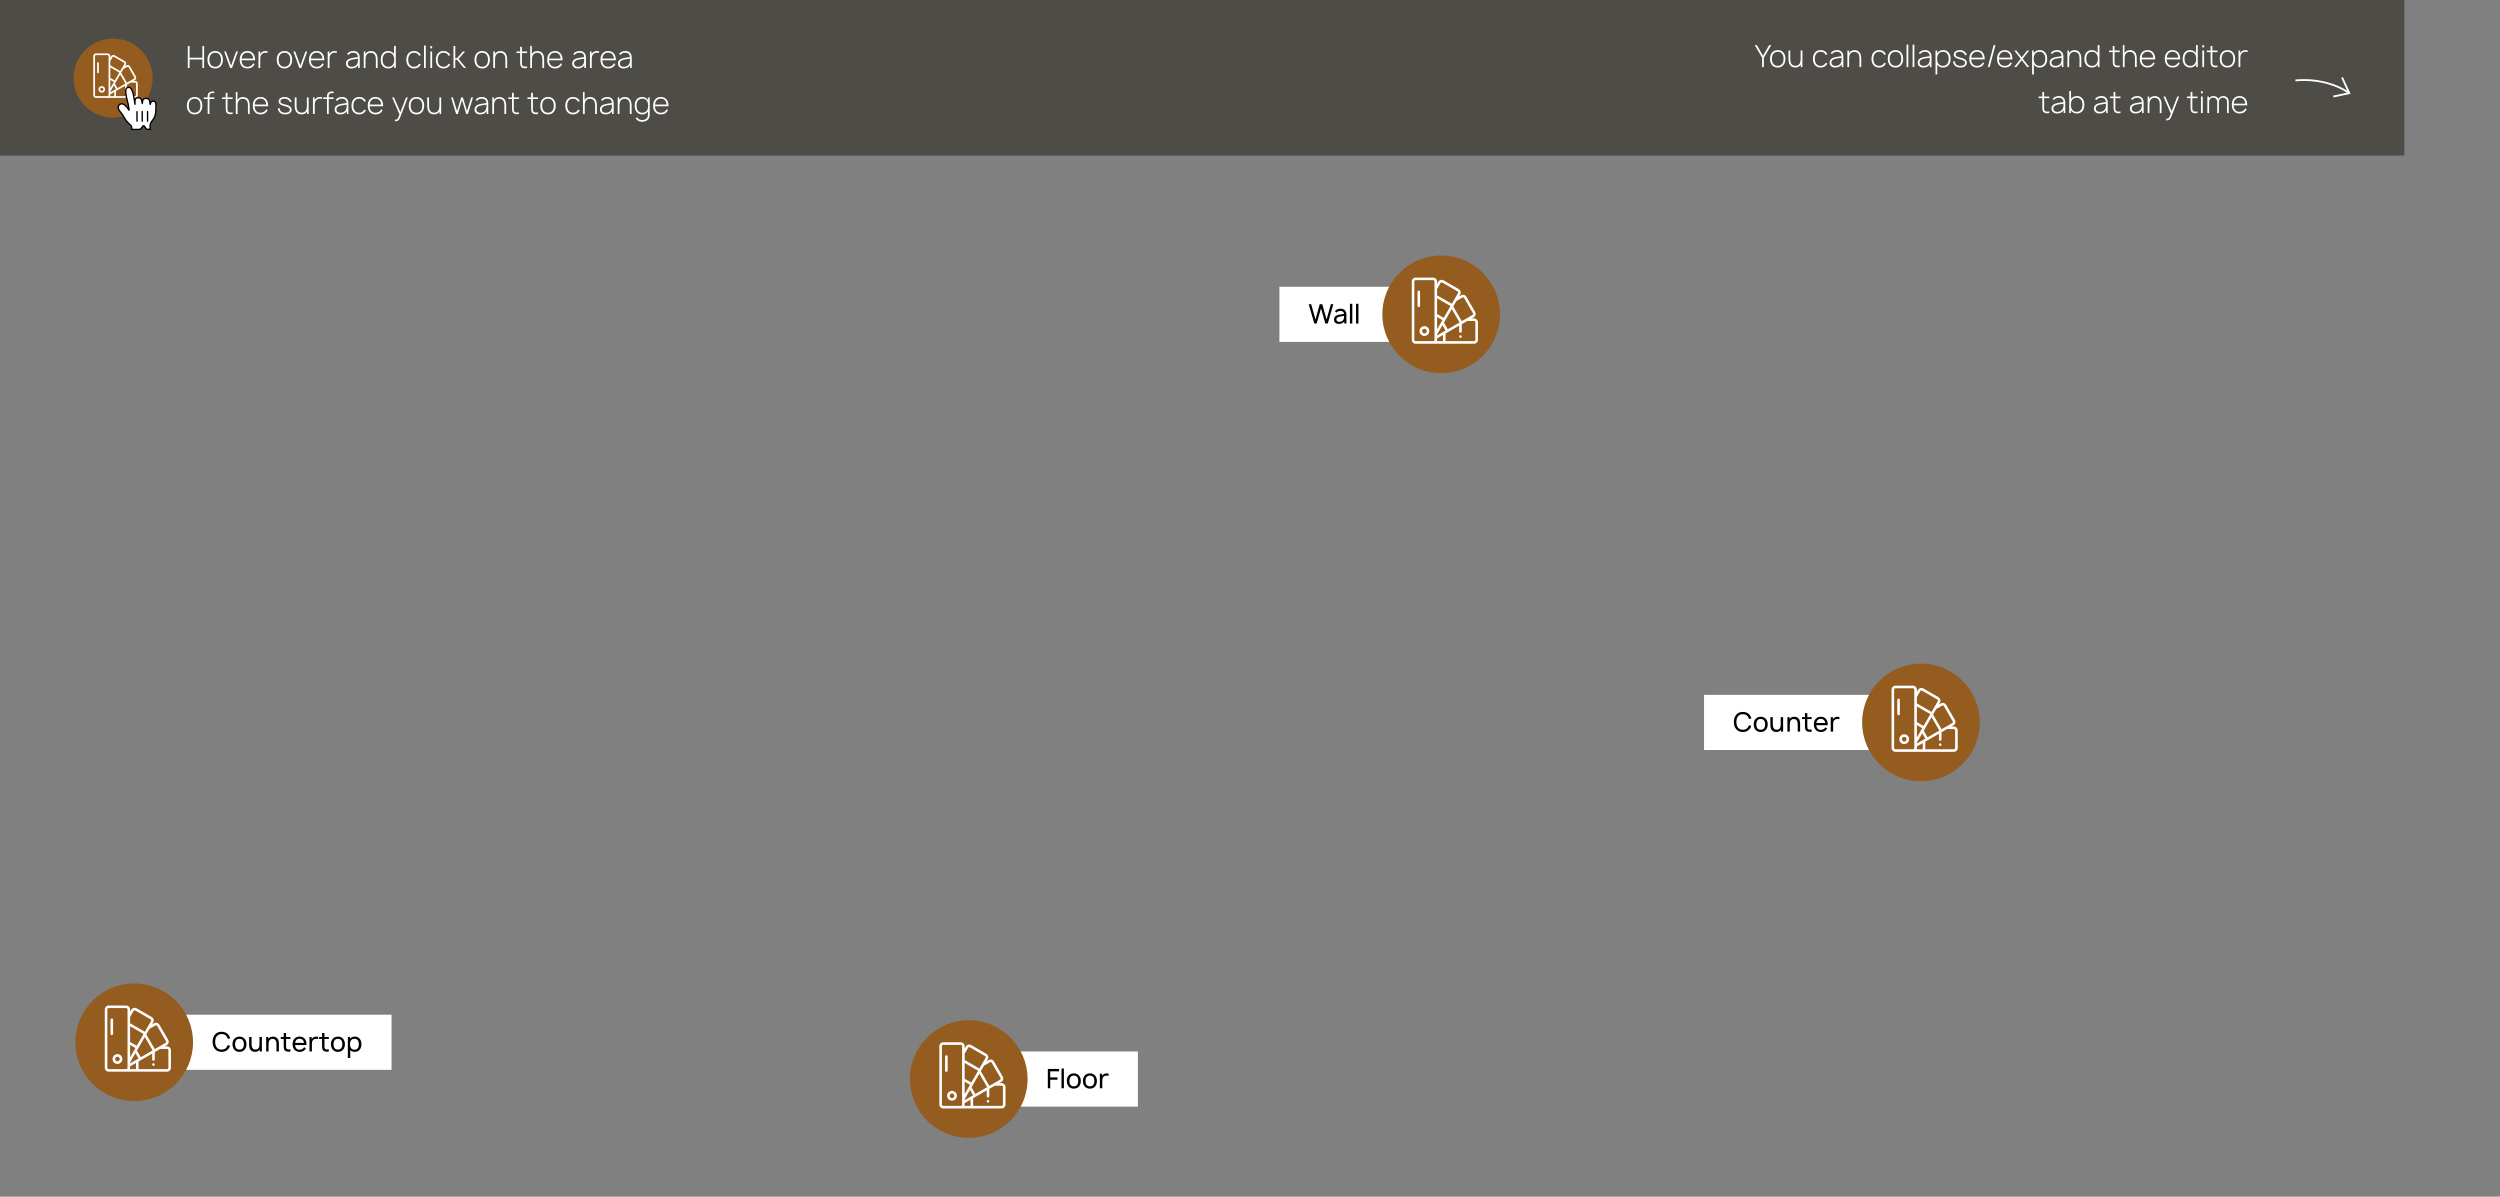 <svg width="1360" height="651" viewBox="0 0 1360 651" fill="none" xmlns="http://www.w3.org/2000/svg">
<rect x="0" y="0" width="1360" height="651" fill="#808080" stroke="none"/>
<rect opacity="0.85" width="1308" height="84.626" fill="#46433E"/>
<circle cx="61.5" cy="42.5" r="21.5" fill="#945C1F"/>
<path d="M73.52 43.991H72.658L73.405 43.559C73.733 43.37 73.967 43.065 74.065 42.699C74.163 42.333 74.113 41.951 73.923 41.623L70.711 36.059C70.522 35.731 70.216 35.497 69.85 35.399C69.485 35.301 69.103 35.351 68.775 35.541L68.028 35.972L68.459 35.225C68.649 34.897 68.699 34.515 68.601 34.15C68.503 33.784 68.268 33.478 67.941 33.289L62.377 30.076C62.049 29.887 61.667 29.837 61.301 29.935C60.935 30.033 60.63 30.267 60.441 30.595L60.009 31.342V30.48C60.009 29.698 59.373 29.062 58.592 29.062H52.167C51.386 29.062 50.75 29.698 50.75 30.48V51.833C50.75 52.614 51.386 53.25 52.167 53.25H73.52C74.302 53.25 74.938 52.614 74.938 51.833V45.408C74.938 44.627 74.302 43.991 73.52 43.991ZM59.065 51.833C59.065 52.093 58.852 52.305 58.592 52.305H52.167C51.907 52.305 51.695 52.093 51.695 51.833V30.48C51.695 30.219 51.907 30.007 52.167 30.007H58.592C58.852 30.007 59.065 30.219 59.065 30.48V51.833ZM69.248 36.359C69.357 36.296 69.484 36.279 69.606 36.312C69.728 36.344 69.83 36.422 69.893 36.532L73.105 42.096C73.168 42.205 73.185 42.332 73.152 42.454C73.12 42.576 73.042 42.678 72.932 42.741L69.032 44.993L65.926 39.613L67.083 37.608L69.248 36.359ZM68.214 45.465L63.904 47.953L62.507 45.534L65.38 40.558L68.214 45.465ZM60.009 33.232L61.259 31.068C61.322 30.958 61.424 30.88 61.546 30.848C61.668 30.815 61.795 30.832 61.904 30.895L67.468 34.107C67.577 34.17 67.656 34.272 67.688 34.394C67.721 34.516 67.704 34.643 67.641 34.752L65.389 38.653L60.009 35.547V33.232ZM60.009 36.638L64.917 39.471L62.429 43.781L60.009 42.383V36.638ZM60.009 43.474L61.956 44.599L60.009 47.971V43.474ZM62.151 52.305H59.928C59.98 52.157 60.009 51.998 60.009 51.833V51.293L62.151 50.057V52.305ZM60.009 50.202V49.858C60.013 49.852 60.017 49.847 60.021 49.841L61.962 46.479L63.086 48.426L60.009 50.202ZM73.993 51.833C73.993 52.093 73.781 52.305 73.52 52.305H63.096V49.605C63.096 49.574 63.093 49.545 63.087 49.516L68.072 46.638V48.773C68.072 49.034 68.283 49.245 68.544 49.245C68.805 49.245 69.017 49.034 69.017 48.773V46.093L71.021 44.935H73.52C73.781 44.935 73.993 45.148 73.993 45.408V51.833Z" fill="white"/>
<path d="M55.38 46.825C54.39 46.825 53.584 47.63 53.584 48.62C53.584 49.61 54.39 50.416 55.38 50.416C56.37 50.416 57.175 49.61 57.175 48.62C57.175 47.63 56.37 46.825 55.38 46.825ZM55.38 49.471C54.911 49.471 54.529 49.089 54.529 48.62C54.529 48.151 54.911 47.77 55.38 47.77C55.849 47.77 56.23 48.151 56.23 48.62C56.23 49.089 55.849 49.471 55.38 49.471Z" fill="white"/>
<path d="M68.879 50.294C68.791 50.206 68.669 50.156 68.544 50.156C68.42 50.156 68.299 50.206 68.211 50.294C68.123 50.382 68.073 50.504 68.073 50.628C68.073 50.752 68.123 50.874 68.211 50.962C68.299 51.05 68.42 51.1 68.544 51.1C68.669 51.1 68.791 51.05 68.879 50.962C68.967 50.874 69.017 50.752 69.017 50.628C69.017 50.504 68.967 50.382 68.879 50.294Z" fill="white"/>
<path d="M53.318 33.803C53.057 33.803 52.845 34.015 52.845 34.276V39.404C52.845 39.665 53.057 39.876 53.318 39.876C53.578 39.876 53.79 39.665 53.79 39.404V34.276C53.79 34.015 53.578 33.803 53.318 33.803Z" fill="white"/>
<path fill-rule="evenodd" clip-rule="evenodd" d="M68.44 65.379C68.031 64.841 67.536 63.74 66.653 62.403C66.153 61.647 64.912 60.224 64.543 59.501C64.222 58.862 64.257 58.575 64.333 58.046C64.468 57.104 65.394 56.37 66.381 56.469C67.127 56.543 67.76 57.057 68.329 57.543C68.673 57.836 69.095 58.404 69.35 58.725C69.584 59.019 69.641 59.141 69.892 59.489C70.222 59.949 70.326 60.177 70.199 59.67C70.097 58.926 69.93 57.656 69.689 56.532C69.505 55.68 69.46 55.547 69.285 54.893C69.1 54.197 69.005 53.709 68.831 52.971C68.71 52.449 68.493 51.383 68.434 50.783C68.352 49.962 68.309 48.624 68.814 48.009C69.209 47.528 70.116 47.382 70.678 47.679C71.414 48.068 71.832 49.184 72.023 49.629C72.367 50.43 72.58 51.356 72.765 52.571C73.001 54.117 73.435 56.264 73.45 56.715C73.484 56.162 73.352 54.996 73.444 54.465C73.527 53.984 73.915 53.424 74.401 53.273C74.812 53.145 75.294 53.099 75.718 53.19C76.168 53.286 76.642 53.622 76.819 53.939C77.339 54.875 77.349 56.787 77.371 56.685C77.495 56.121 77.473 54.842 77.779 54.309C77.981 53.958 78.494 53.642 78.767 53.591C79.189 53.513 79.708 53.489 80.153 53.579C80.51 53.652 80.995 54.096 81.126 54.309C81.439 54.825 81.617 56.285 81.671 56.796C81.692 57.008 81.777 56.208 82.092 55.692C82.675 54.734 84.741 54.548 84.82 56.651C84.856 57.632 84.849 57.587 84.849 58.247C84.849 59.022 84.832 59.489 84.791 60.05C84.747 60.65 84.623 62.006 84.444 62.663C84.32 63.114 83.91 64.13 83.506 64.739C83.506 64.739 81.962 66.614 81.794 67.458C81.624 68.301 81.681 68.307 81.647 68.906C81.615 69.503 81.822 70.289 81.822 70.289C81.822 70.289 80.669 70.445 80.048 70.341C79.486 70.247 78.79 69.08 78.61 68.723C78.363 68.231 77.835 68.325 77.63 68.688C77.306 69.263 76.611 70.293 76.119 70.358C75.159 70.484 73.166 70.404 71.607 70.388C71.607 70.388 71.873 68.871 71.28 68.351C70.842 67.962 70.087 67.175 69.636 66.761L68.44 65.379Z" fill="white"/>
<path fill-rule="evenodd" clip-rule="evenodd" d="M68.44 65.379C68.031 64.841 67.536 63.74 66.653 62.403C66.153 61.647 64.912 60.224 64.543 59.501C64.222 58.862 64.257 58.575 64.333 58.046C64.468 57.104 65.394 56.37 66.381 56.469C67.127 56.543 67.76 57.057 68.329 57.543C68.673 57.836 69.095 58.404 69.35 58.725C69.584 59.019 69.641 59.141 69.892 59.489C70.222 59.949 70.326 60.177 70.199 59.67C70.097 58.926 69.93 57.656 69.689 56.532C69.505 55.68 69.46 55.547 69.285 54.893C69.1 54.197 69.005 53.709 68.831 52.971C68.71 52.449 68.493 51.383 68.434 50.783C68.352 49.962 68.309 48.624 68.814 48.009C69.209 47.528 70.116 47.382 70.678 47.679C71.414 48.068 71.832 49.184 72.023 49.629C72.367 50.43 72.58 51.356 72.765 52.571C73.001 54.117 73.435 56.264 73.45 56.715C73.484 56.162 73.352 54.996 73.444 54.465C73.527 53.984 73.915 53.424 74.401 53.273C74.812 53.145 75.294 53.099 75.718 53.19C76.168 53.286 76.642 53.622 76.819 53.939C77.339 54.875 77.349 56.787 77.371 56.685C77.495 56.121 77.473 54.842 77.779 54.309C77.981 53.958 78.494 53.642 78.767 53.591C79.189 53.513 79.708 53.489 80.153 53.579C80.51 53.652 80.995 54.096 81.126 54.309C81.439 54.825 81.617 56.285 81.671 56.796C81.692 57.008 81.777 56.208 82.092 55.692C82.675 54.734 84.741 54.548 84.82 56.651C84.856 57.632 84.849 57.587 84.849 58.247C84.849 59.022 84.832 59.489 84.791 60.05C84.747 60.65 84.623 62.006 84.444 62.663C84.32 63.114 83.91 64.13 83.506 64.739C83.506 64.739 81.962 66.614 81.794 67.458C81.624 68.301 81.681 68.307 81.647 68.906C81.615 69.503 81.822 70.289 81.822 70.289C81.822 70.289 80.669 70.445 80.048 70.341C79.486 70.247 78.79 69.08 78.61 68.723C78.363 68.231 77.835 68.325 77.63 68.688C77.306 69.263 76.611 70.293 76.119 70.358C75.159 70.484 73.166 70.404 71.607 70.388C71.607 70.388 71.873 68.871 71.28 68.351C70.842 67.962 70.087 67.175 69.636 66.761L68.44 65.379V65.379Z" stroke="black" stroke-width="0.75" stroke-linecap="round" stroke-linejoin="round"/>
<path d="M80.277 65.911V60.723" stroke="black" stroke-width="0.75" stroke-linecap="round"/>
<path d="M77.38 65.928L77.357 60.719" stroke="black" stroke-width="0.75" stroke-linecap="round"/>
<path d="M74.51 60.767L74.54 65.906" stroke="black" stroke-width="0.75" stroke-linecap="round"/>
<path d="M110.083 25H111.033V37H110.083V32.333H103.133V37H102.167V25H103.133V31.4H110.083V25ZM117.053 37.25C115.686 37.25 114.62 36.761 113.853 35.783C113.198 34.95 112.87 33.85 112.87 32.483C112.87 31.139 113.198 30.044 113.853 29.2C114.22 28.733 114.681 28.378 115.236 28.133C115.803 27.878 116.409 27.75 117.053 27.75C118.453 27.75 119.52 28.233 120.253 29.2C120.92 30.022 121.253 31.117 121.253 32.483C121.253 33.861 120.92 34.961 120.253 35.783C119.509 36.761 118.442 37.25 117.053 37.25ZM119.486 35.2C119.975 34.567 120.22 33.661 120.22 32.483C120.22 31.317 119.975 30.417 119.486 29.783C118.942 29.05 118.131 28.683 117.053 28.683C115.986 28.683 115.186 29.05 114.653 29.783C114.153 30.428 113.903 31.328 113.903 32.483C113.903 33.65 114.153 34.556 114.653 35.2C115.198 35.944 115.998 36.317 117.053 36.317C118.12 36.317 118.931 35.944 119.486 35.2ZM128.477 28H129.477L126.21 37H125.194L121.927 28H122.91L125.71 35.683L128.477 28ZM131.401 32.8C131.434 33.811 131.684 34.617 132.151 35.217C132.695 35.961 133.507 36.333 134.584 36.333C136.029 36.333 137.084 35.706 137.751 34.45L138.501 34.917C137.723 36.472 136.429 37.25 134.618 37.25C133.973 37.25 133.362 37.128 132.784 36.883C132.218 36.628 131.751 36.261 131.384 35.783C130.729 34.939 130.401 33.85 130.401 32.517C130.401 31.15 130.729 30.044 131.384 29.2C132.151 28.233 133.218 27.75 134.584 27.75C135.962 27.75 137.029 28.233 137.784 29.2C138.462 30.067 138.79 31.267 138.768 32.8H131.401ZM132.151 29.783C131.751 30.306 131.512 31.006 131.434 31.883H137.734C137.668 31.006 137.429 30.306 137.018 29.783C136.462 29.028 135.651 28.65 134.584 28.65C133.518 28.65 132.707 29.028 132.151 29.783ZM144.438 27.75C144.826 27.75 145.204 27.8 145.571 27.9V28.833C145.193 28.711 144.799 28.656 144.388 28.667C143.61 28.667 142.988 28.9 142.521 29.367C142.121 29.722 141.86 30.133 141.738 30.6C141.626 31.067 141.571 31.678 141.571 32.433V37H140.604V28H141.488V29.35C141.654 29.083 141.882 28.822 142.171 28.567C142.782 28.022 143.538 27.75 144.438 27.75ZM154.725 37.25C153.358 37.25 152.292 36.761 151.525 35.783C150.869 34.95 150.542 33.85 150.542 32.483C150.542 31.139 150.869 30.044 151.525 29.2C151.892 28.733 152.353 28.378 152.908 28.133C153.475 27.878 154.081 27.75 154.725 27.75C156.125 27.75 157.192 28.233 157.925 29.2C158.592 30.022 158.925 31.117 158.925 32.483C158.925 33.861 158.592 34.961 157.925 35.783C157.181 36.761 156.114 37.25 154.725 37.25ZM157.158 35.2C157.647 34.567 157.892 33.661 157.892 32.483C157.892 31.317 157.647 30.417 157.158 29.783C156.614 29.05 155.803 28.683 154.725 28.683C153.658 28.683 152.858 29.05 152.325 29.783C151.825 30.428 151.575 31.328 151.575 32.483C151.575 33.65 151.825 34.556 152.325 35.2C152.869 35.944 153.669 36.317 154.725 36.317C155.792 36.317 156.603 35.944 157.158 35.2ZM166.149 28H167.149L163.882 37H162.866L159.599 28H160.582L163.382 35.683L166.149 28ZM169.073 32.8C169.106 33.811 169.356 34.617 169.823 35.217C170.367 35.961 171.178 36.333 172.256 36.333C173.701 36.333 174.756 35.706 175.423 34.45L176.173 34.917C175.395 36.472 174.101 37.25 172.29 37.25C171.645 37.25 171.034 37.128 170.456 36.883C169.89 36.628 169.423 36.261 169.056 35.783C168.401 34.939 168.073 33.85 168.073 32.517C168.073 31.15 168.401 30.044 169.056 29.2C169.823 28.233 170.89 27.75 172.256 27.75C173.634 27.75 174.701 28.233 175.456 29.2C176.134 30.067 176.462 31.267 176.44 32.8H169.073ZM169.823 29.783C169.423 30.306 169.184 31.006 169.106 31.883H175.406C175.34 31.006 175.101 30.306 174.69 29.783C174.134 29.028 173.323 28.65 172.256 28.65C171.19 28.65 170.378 29.028 169.823 29.783ZM182.109 27.75C182.498 27.75 182.876 27.8 183.243 27.9V28.833C182.865 28.711 182.47 28.656 182.059 28.667C181.282 28.667 180.659 28.9 180.193 29.367C179.793 29.722 179.532 30.133 179.409 30.6C179.298 31.067 179.243 31.678 179.243 32.433V37H178.276V28H179.159V29.35C179.326 29.083 179.554 28.822 179.843 28.567C180.454 28.022 181.209 27.75 182.109 27.75ZM195.697 37H194.83V35.45C194.097 36.65 192.875 37.25 191.164 37.25C190.308 37.25 189.602 37.006 189.047 36.517C188.491 36.028 188.214 35.372 188.214 34.55C188.214 33.983 188.336 33.506 188.58 33.117C188.836 32.728 189.241 32.383 189.797 32.083C190.052 31.95 190.38 31.833 190.78 31.733C191.18 31.622 191.525 31.544 191.814 31.5C192.114 31.444 192.597 31.367 193.264 31.267C193.93 31.167 194.408 31.094 194.697 31.05C194.708 30.261 194.48 29.672 194.014 29.283C193.558 28.883 192.964 28.683 192.23 28.683C191.652 28.683 191.147 28.772 190.714 28.95C190.28 29.117 189.875 29.45 189.497 29.95L188.814 29.3C189.614 28.267 190.797 27.75 192.364 27.75C193.286 27.75 194.047 28.022 194.647 28.567C195.347 29.156 195.697 30.106 195.697 31.417V37ZM194.347 34.7C194.469 34.467 194.558 34.206 194.614 33.917C194.669 33.617 194.702 33.344 194.714 33.1C194.725 32.856 194.73 32.461 194.73 31.917C192.875 32.183 191.769 32.361 191.414 32.45C190.758 32.594 190.225 32.839 189.814 33.183C189.402 33.528 189.197 33.95 189.197 34.45C189.197 35.028 189.391 35.489 189.78 35.833C190.169 36.178 190.669 36.35 191.28 36.35C192.758 36.35 193.78 35.8 194.347 34.7ZM203.936 28.433C204.981 29.189 205.481 30.583 205.436 32.617V37H204.47V32.633C204.47 31.767 204.392 31.061 204.236 30.517C204.081 29.961 203.77 29.517 203.303 29.183C202.792 28.839 202.186 28.683 201.486 28.717C200.786 28.75 200.231 28.967 199.82 29.367C199.375 29.756 199.086 30.3 198.953 31C198.875 31.356 198.836 31.828 198.836 32.417V37H197.886V28H198.753V29.35C198.931 29.094 199.103 28.883 199.27 28.717C199.859 28.139 200.603 27.833 201.503 27.8C202.459 27.722 203.27 27.933 203.936 28.433ZM214.354 25H215.321V37H214.454V35.45C214.388 35.561 214.338 35.639 214.304 35.683C213.582 36.728 212.549 37.25 211.204 37.25C209.882 37.25 208.843 36.761 208.088 35.783C207.443 34.972 207.121 33.872 207.121 32.483C207.121 31.117 207.443 30.022 208.088 29.2C208.81 28.233 209.821 27.75 211.121 27.75C211.765 27.75 212.371 27.883 212.938 28.15C213.504 28.417 213.96 28.794 214.304 29.283L214.354 29.35V25ZM213.688 35.217C214.199 34.572 214.454 33.661 214.454 32.483C214.454 31.317 214.199 30.411 213.688 29.767C213.154 29.033 212.354 28.667 211.288 28.667C210.221 28.667 209.415 29.039 208.871 29.783C208.382 30.417 208.138 31.317 208.138 32.483C208.138 33.65 208.382 34.55 208.871 35.183C209.438 35.95 210.238 36.333 211.271 36.333C212.326 36.333 213.132 35.961 213.688 35.217ZM228.908 29.983L227.992 30.383C227.936 30.239 227.819 30.044 227.642 29.8C227.086 29.033 226.281 28.661 225.225 28.683C224.169 28.661 223.369 29.033 222.825 29.8C222.336 30.433 222.081 31.333 222.058 32.5C222.081 33.667 222.336 34.567 222.825 35.2C223.369 35.944 224.169 36.317 225.225 36.317C226.281 36.317 227.086 35.944 227.642 35.2C227.775 35.033 227.886 34.844 227.975 34.633L228.908 35.033C228.731 35.344 228.569 35.594 228.425 35.783C227.658 36.761 226.592 37.25 225.225 37.25C223.858 37.25 222.792 36.761 222.025 35.783C221.392 34.983 221.064 33.889 221.042 32.5C221.064 31.122 221.392 30.022 222.025 29.2C222.781 28.233 223.847 27.75 225.225 27.75C226.603 27.75 227.669 28.233 228.425 29.2C228.636 29.489 228.797 29.75 228.908 29.983ZM230.651 37H231.618V24.75H230.651V37ZM234.115 25.1H235.081V26.317H234.115V25.1ZM234.115 28H235.081V37H234.115V28ZM244.955 29.983L244.039 30.383C243.983 30.239 243.866 30.044 243.689 29.8C243.133 29.033 242.327 28.661 241.272 28.683C240.216 28.661 239.416 29.033 238.872 29.8C238.383 30.433 238.127 31.333 238.105 32.5C238.127 33.667 238.383 34.567 238.872 35.2C239.416 35.944 240.216 36.317 241.272 36.317C242.327 36.317 243.133 35.944 243.689 35.2C243.822 35.033 243.933 34.844 244.022 34.633L244.955 35.033C244.777 35.344 244.616 35.594 244.472 35.783C243.705 36.761 242.639 37.25 241.272 37.25C239.905 37.25 238.839 36.761 238.072 35.783C237.439 34.983 237.111 33.889 237.089 32.5C237.111 31.122 237.439 30.022 238.072 29.2C238.827 28.233 239.894 27.75 241.272 27.75C242.65 27.75 243.716 28.233 244.472 29.2C244.683 29.489 244.844 29.75 244.955 29.983ZM247.665 32.5V37H246.698V25H247.665V31.617H248.615L251.831 28H253.048L249.465 32.067L253.548 37H252.365L248.615 32.5H247.665ZM262.288 37.25C260.921 37.25 259.854 36.761 259.088 35.783C258.432 34.95 258.104 33.85 258.104 32.483C258.104 31.139 258.432 30.044 259.088 29.2C259.454 28.733 259.915 28.378 260.471 28.133C261.038 27.878 261.643 27.75 262.288 27.75C263.688 27.75 264.754 28.233 265.488 29.2C266.154 30.022 266.488 31.117 266.488 32.483C266.488 33.861 266.154 34.961 265.488 35.783C264.743 36.761 263.676 37.25 262.288 37.25ZM264.721 35.2C265.21 34.567 265.454 33.661 265.454 32.483C265.454 31.317 265.21 30.417 264.721 29.783C264.176 29.05 263.365 28.683 262.288 28.683C261.221 28.683 260.421 29.05 259.888 29.783C259.388 30.428 259.138 31.328 259.138 32.483C259.138 33.65 259.388 34.556 259.888 35.2C260.432 35.944 261.232 36.317 262.288 36.317C263.354 36.317 264.165 35.944 264.721 35.2ZM274.39 28.433C275.434 29.189 275.934 30.583 275.89 32.617V37H274.923V32.633C274.923 31.767 274.845 31.061 274.69 30.517C274.534 29.961 274.223 29.517 273.756 29.183C273.245 28.839 272.64 28.683 271.94 28.717C271.24 28.75 270.684 28.967 270.273 29.367C269.828 29.756 269.54 30.3 269.406 31C269.328 31.356 269.29 31.828 269.29 32.417V37H268.34V28H269.206V29.35C269.384 29.094 269.556 28.883 269.723 28.717C270.312 28.139 271.056 27.833 271.956 27.8C272.912 27.722 273.723 27.933 274.39 28.433ZM283.931 28.867V33.85C283.931 33.906 283.931 34.006 283.931 34.15C283.931 34.294 283.931 34.394 283.931 34.45C283.931 34.494 283.931 34.572 283.931 34.683C283.942 34.783 283.948 34.856 283.948 34.9C283.959 34.944 283.97 35.006 283.981 35.083C283.992 35.161 284.009 35.228 284.031 35.283C284.053 35.339 284.081 35.394 284.115 35.45C284.292 35.883 284.665 36.128 285.231 36.183C285.765 36.239 286.265 36.217 286.731 36.117V37C286.131 37.144 285.542 37.172 284.965 37.083C284.109 36.939 283.537 36.55 283.248 35.917C283.059 35.517 282.965 34.839 282.965 33.883V28.867H280.948V28H282.965V25.5H283.931V28H286.731V28.867H283.931ZM294.515 28.433C295.115 28.867 295.515 29.433 295.715 30.133C295.926 30.822 296.026 31.65 296.015 32.617V37H295.048V32.633C295.048 31.767 294.97 31.061 294.815 30.517C294.659 29.961 294.342 29.517 293.865 29.183C293.376 28.839 292.77 28.683 292.048 28.717C291.37 28.75 290.815 28.967 290.381 29.367C289.948 29.756 289.665 30.3 289.531 31C289.453 31.311 289.415 31.667 289.415 32.067V37H288.448V25H289.331V29.35C289.509 29.094 289.681 28.883 289.848 28.717C290.437 28.139 291.181 27.833 292.081 27.8C293.015 27.722 293.826 27.933 294.515 28.433ZM298.682 32.8C298.716 33.811 298.966 34.617 299.432 35.217C299.977 35.961 300.788 36.333 301.866 36.333C303.31 36.333 304.366 35.706 305.032 34.45L305.782 34.917C305.005 36.472 303.71 37.25 301.899 37.25C301.255 37.25 300.643 37.128 300.066 36.883C299.499 36.628 299.032 36.261 298.666 35.783C298.01 34.939 297.682 33.85 297.682 32.517C297.682 31.15 298.01 30.044 298.666 29.2C299.432 28.233 300.499 27.75 301.866 27.75C303.243 27.75 304.31 28.233 305.066 29.2C305.743 30.067 306.071 31.267 306.049 32.8H298.682ZM299.432 29.783C299.032 30.306 298.793 31.006 298.716 31.883H305.016C304.949 31.006 304.71 30.306 304.299 29.783C303.743 29.028 302.932 28.65 301.866 28.65C300.799 28.65 299.988 29.028 299.432 29.783ZM318.759 37H317.893V35.45C317.159 36.65 315.937 37.25 314.226 37.25C313.37 37.25 312.665 37.006 312.109 36.517C311.554 36.028 311.276 35.372 311.276 34.55C311.276 33.983 311.398 33.506 311.643 33.117C311.898 32.728 312.304 32.383 312.859 32.083C313.115 31.95 313.443 31.833 313.843 31.733C314.243 31.622 314.587 31.544 314.876 31.5C315.176 31.444 315.659 31.367 316.326 31.267C316.993 31.167 317.47 31.094 317.759 31.05C317.77 30.261 317.543 29.672 317.076 29.283C316.62 28.883 316.026 28.683 315.293 28.683C314.715 28.683 314.209 28.772 313.776 28.95C313.343 29.117 312.937 29.45 312.559 29.95L311.876 29.3C312.676 28.267 313.859 27.75 315.426 27.75C316.348 27.75 317.109 28.022 317.709 28.567C318.409 29.156 318.759 30.106 318.759 31.417V37ZM317.409 34.7C317.532 34.467 317.62 34.206 317.676 33.917C317.732 33.617 317.765 33.344 317.776 33.1C317.787 32.856 317.793 32.461 317.793 31.917C315.937 32.183 314.832 32.361 314.476 32.45C313.82 32.594 313.287 32.839 312.876 33.183C312.465 33.528 312.259 33.95 312.259 34.45C312.259 35.028 312.454 35.489 312.843 35.833C313.232 36.178 313.732 36.35 314.343 36.35C315.82 36.35 316.843 35.8 317.409 34.7ZM324.766 27.75C325.155 27.75 325.532 27.8 325.899 27.9V28.833C325.521 28.711 325.127 28.656 324.716 28.667C323.938 28.667 323.316 28.9 322.849 29.367C322.449 29.722 322.188 30.133 322.066 30.6C321.955 31.067 321.899 31.678 321.899 32.433V37H320.932V28H321.816V29.35C321.982 29.083 322.21 28.822 322.499 28.567C323.11 28.022 323.866 27.75 324.766 27.75ZM327.651 32.8C327.684 33.811 327.934 34.617 328.401 35.217C328.945 35.961 329.757 36.333 330.834 36.333C332.279 36.333 333.334 35.706 334.001 34.45L334.751 34.917C333.973 36.472 332.679 37.25 330.868 37.25C330.223 37.25 329.612 37.128 329.034 36.883C328.468 36.628 328.001 36.261 327.634 35.783C326.979 34.939 326.651 33.85 326.651 32.517C326.651 31.15 326.979 30.044 327.634 29.2C328.401 28.233 329.468 27.75 330.834 27.75C332.212 27.75 333.279 28.233 334.034 29.2C334.712 30.067 335.04 31.267 335.018 32.8H327.651ZM328.401 29.783C328.001 30.306 327.762 31.006 327.684 31.883H333.984C333.918 31.006 333.679 30.306 333.268 29.783C332.712 29.028 331.901 28.65 330.834 28.65C329.768 28.65 328.957 29.028 328.401 29.783ZM343.666 37H342.799V35.45C342.066 36.65 340.843 37.25 339.132 37.25C338.277 37.25 337.571 37.006 337.016 36.517C336.46 36.028 336.182 35.372 336.182 34.55C336.182 33.983 336.305 33.506 336.549 33.117C336.805 32.728 337.21 32.383 337.766 32.083C338.021 31.95 338.349 31.833 338.749 31.733C339.149 31.622 339.493 31.544 339.782 31.5C340.082 31.444 340.566 31.367 341.232 31.267C341.899 31.167 342.377 31.094 342.666 31.05C342.677 30.261 342.449 29.672 341.982 29.283C341.527 28.883 340.932 28.683 340.199 28.683C339.621 28.683 339.116 28.772 338.682 28.95C338.249 29.117 337.843 29.45 337.466 29.95L336.782 29.3C337.582 28.267 338.766 27.75 340.332 27.75C341.255 27.75 342.016 28.022 342.616 28.567C343.316 29.156 343.666 30.106 343.666 31.417V37ZM342.316 34.7C342.438 34.467 342.527 34.206 342.582 33.917C342.638 33.617 342.671 33.344 342.682 33.1C342.693 32.856 342.699 32.461 342.699 31.917C340.843 32.183 339.738 32.361 339.382 32.45C338.727 32.594 338.193 32.839 337.782 33.183C337.371 33.528 337.166 33.95 337.166 34.45C337.166 35.028 337.36 35.489 337.749 35.833C338.138 36.178 338.638 36.35 339.249 36.35C340.727 36.35 341.749 35.8 342.316 34.7ZM105.85 62.25C104.483 62.25 103.417 61.761 102.65 60.783C101.994 59.95 101.667 58.85 101.667 57.483C101.667 56.139 101.994 55.044 102.65 54.2C103.017 53.733 103.478 53.378 104.033 53.133C104.6 52.878 105.206 52.75 105.85 52.75C107.25 52.75 108.317 53.233 109.05 54.2C109.717 55.022 110.05 56.117 110.05 57.483C110.05 58.861 109.717 59.961 109.05 60.783C108.306 61.761 107.239 62.25 105.85 62.25ZM108.283 60.2C108.772 59.567 109.017 58.661 109.017 57.483C109.017 56.317 108.772 55.417 108.283 54.783C107.739 54.05 106.928 53.683 105.85 53.683C104.783 53.683 103.983 54.05 103.45 54.783C102.95 55.428 102.7 56.328 102.7 57.483C102.7 58.65 102.95 59.556 103.45 60.2C103.994 60.944 104.794 61.317 105.85 61.317C106.917 61.317 107.728 60.944 108.283 60.2ZM115.135 50.7C114.713 50.789 114.408 50.961 114.219 51.217C114.03 51.461 113.935 51.811 113.935 52.267V53H116.552V53.867H113.935V62H112.969V53.867H110.885V53H112.969V52.3C112.969 51.433 113.247 50.772 113.802 50.317C114.435 49.85 115.352 49.678 116.552 49.8V50.667C116.019 50.6 115.547 50.611 115.135 50.7ZM123.759 53.867V58.85C123.759 58.906 123.759 59.006 123.759 59.15C123.759 59.294 123.759 59.394 123.759 59.45C123.759 59.494 123.759 59.572 123.759 59.683C123.77 59.783 123.776 59.856 123.776 59.9C123.787 59.944 123.798 60.006 123.809 60.083C123.82 60.161 123.837 60.228 123.859 60.283C123.882 60.339 123.909 60.394 123.943 60.45C124.12 60.883 124.493 61.128 125.059 61.183C125.593 61.239 126.093 61.217 126.559 61.117V62C125.959 62.144 125.37 62.172 124.793 62.083C123.937 61.939 123.365 61.55 123.076 60.917C122.887 60.517 122.793 59.839 122.793 58.883V53.867H120.776V53H122.793V50.5H123.759V53H126.559V53.867H123.759ZM134.343 53.433C134.943 53.867 135.343 54.433 135.543 55.133C135.754 55.822 135.854 56.65 135.843 57.617V62H134.876V57.633C134.876 56.767 134.798 56.061 134.643 55.517C134.487 54.961 134.17 54.517 133.693 54.183C133.204 53.839 132.598 53.683 131.876 53.717C131.198 53.75 130.643 53.967 130.209 54.367C129.776 54.756 129.493 55.3 129.359 56C129.282 56.311 129.243 56.667 129.243 57.067V62H128.276V50H129.159V54.35C129.337 54.094 129.509 53.883 129.676 53.717C130.265 53.139 131.009 52.833 131.909 52.8C132.843 52.722 133.654 52.933 134.343 53.433ZM138.51 57.8C138.544 58.811 138.794 59.617 139.26 60.217C139.805 60.961 140.616 61.333 141.694 61.333C143.138 61.333 144.194 60.706 144.86 59.45L145.61 59.917C144.833 61.472 143.538 62.25 141.727 62.25C141.083 62.25 140.472 62.128 139.894 61.883C139.327 61.628 138.86 61.261 138.494 60.783C137.838 59.939 137.51 58.85 137.51 57.517C137.51 56.15 137.838 55.044 138.494 54.2C139.26 53.233 140.327 52.75 141.694 52.75C143.072 52.75 144.138 53.233 144.894 54.2C145.572 55.067 145.899 56.267 145.877 57.8H138.51ZM139.26 54.783C138.86 55.306 138.622 56.006 138.544 56.883H144.844C144.777 56.006 144.538 55.306 144.127 54.783C143.572 54.028 142.76 53.65 141.694 53.65C140.627 53.65 139.816 54.028 139.26 54.783ZM158.654 55.35L157.704 55.583C157.426 54.85 156.988 54.328 156.388 54.017C155.965 53.794 155.46 53.672 154.871 53.65C154.326 53.628 153.838 53.722 153.404 53.933C153.16 54.044 152.954 54.206 152.788 54.417C152.621 54.628 152.538 54.856 152.538 55.1C152.538 55.5 152.676 55.811 152.954 56.033C153.221 56.233 153.615 56.411 154.138 56.567C154.638 56.711 155.265 56.883 156.021 57.083C156.743 57.261 157.321 57.539 157.754 57.917C158.354 58.383 158.654 58.972 158.654 59.683C158.654 60.05 158.554 60.417 158.354 60.783C158.154 61.15 157.888 61.433 157.554 61.633C156.954 62.033 156.121 62.233 155.054 62.233C153.754 62.233 152.754 61.85 152.054 61.083C151.876 60.883 151.721 60.661 151.588 60.417C151.454 60.161 151.36 59.95 151.304 59.783C151.26 59.617 151.193 59.367 151.104 59.033L152.054 58.783C152.165 59.494 152.399 60.05 152.754 60.45C153.288 61.039 154.049 61.333 155.038 61.333C155.893 61.333 156.56 61.178 157.038 60.867C157.471 60.556 157.688 60.144 157.688 59.633C157.688 59.211 157.51 58.872 157.154 58.617C156.865 58.383 156.382 58.172 155.704 57.983L153.954 57.467C153.176 57.244 152.61 56.978 152.254 56.667C151.799 56.278 151.571 55.761 151.571 55.117C151.571 54.683 151.704 54.283 151.971 53.917C152.249 53.55 152.593 53.278 153.004 53.1C153.571 52.844 154.21 52.728 154.921 52.75C155.61 52.75 156.238 52.894 156.804 53.183C157.226 53.394 157.61 53.706 157.954 54.117C158.299 54.517 158.532 54.928 158.654 55.35ZM166.944 53H167.91V62H167.027V60.65C166.849 60.906 166.677 61.117 166.51 61.283C165.922 61.861 165.177 62.167 164.277 62.2C163.344 62.278 162.533 62.067 161.844 61.567C160.799 60.811 160.299 59.417 160.344 57.383V53H161.31V57.367C161.31 58.233 161.388 58.944 161.544 59.5C161.699 60.044 162.01 60.483 162.477 60.817C162.988 61.161 163.594 61.317 164.294 61.283C164.972 61.25 165.527 61.033 165.96 60.633C166.405 60.244 166.694 59.7 166.827 59C166.905 58.644 166.944 58.172 166.944 57.583V53ZM174.078 52.75C174.467 52.75 174.845 52.8 175.211 52.9V53.833C174.834 53.711 174.439 53.656 174.028 53.667C173.25 53.667 172.628 53.9 172.161 54.367C171.761 54.722 171.5 55.133 171.378 55.6C171.267 56.067 171.211 56.678 171.211 57.433V62H170.245V53H171.128V54.35C171.295 54.083 171.523 53.822 171.811 53.567C172.423 53.022 173.178 52.75 174.078 52.75ZM180.042 50.7C179.619 50.789 179.314 50.961 179.125 51.217C178.936 51.461 178.842 51.811 178.842 52.267V53H181.458V53.867H178.842V62H177.875V53.867H175.792V53H177.875V52.3C177.875 51.433 178.153 50.772 178.708 50.317C179.342 49.85 180.258 49.678 181.458 49.8V50.667C180.925 50.6 180.453 50.611 180.042 50.7ZM189.525 62H188.658V60.45C187.925 61.65 186.703 62.25 184.992 62.25C184.136 62.25 183.431 62.006 182.875 61.517C182.319 61.028 182.042 60.372 182.042 59.55C182.042 58.983 182.164 58.506 182.408 58.117C182.664 57.728 183.069 57.383 183.625 57.083C183.881 56.95 184.208 56.833 184.608 56.733C185.008 56.622 185.353 56.544 185.642 56.5C185.942 56.444 186.425 56.367 187.092 56.267C187.758 56.167 188.236 56.094 188.525 56.05C188.536 55.261 188.308 54.672 187.842 54.283C187.386 53.883 186.792 53.683 186.058 53.683C185.481 53.683 184.975 53.772 184.542 53.95C184.108 54.117 183.703 54.45 183.325 54.95L182.642 54.3C183.442 53.267 184.625 52.75 186.192 52.75C187.114 52.75 187.875 53.022 188.475 53.567C189.175 54.156 189.525 55.106 189.525 56.417V62ZM188.175 59.7C188.297 59.467 188.386 59.206 188.442 58.917C188.497 58.617 188.531 58.344 188.542 58.1C188.553 57.856 188.558 57.461 188.558 56.917C186.703 57.183 185.597 57.361 185.242 57.45C184.586 57.594 184.053 57.839 183.642 58.183C183.231 58.528 183.025 58.95 183.025 59.45C183.025 60.028 183.219 60.489 183.608 60.833C183.997 61.178 184.497 61.35 185.108 61.35C186.586 61.35 187.608 60.8 188.175 59.7ZM199.065 54.983L198.148 55.383C198.092 55.239 197.976 55.044 197.798 54.8C197.242 54.033 196.437 53.661 195.381 53.683C194.326 53.661 193.526 54.033 192.981 54.8C192.492 55.433 192.237 56.333 192.215 57.5C192.237 58.667 192.492 59.567 192.981 60.2C193.526 60.944 194.326 61.317 195.381 61.317C196.437 61.317 197.242 60.944 197.798 60.2C197.931 60.033 198.042 59.844 198.131 59.633L199.065 60.033C198.887 60.344 198.726 60.594 198.581 60.783C197.815 61.761 196.748 62.25 195.381 62.25C194.015 62.25 192.948 61.761 192.181 60.783C191.548 59.983 191.22 58.889 191.198 57.5C191.22 56.122 191.548 55.022 192.181 54.2C192.937 53.233 194.003 52.75 195.381 52.75C196.759 52.75 197.826 53.233 198.581 54.2C198.792 54.489 198.953 54.75 199.065 54.983ZM201.057 57.8C201.091 58.811 201.341 59.617 201.807 60.217C202.352 60.961 203.163 61.333 204.241 61.333C205.685 61.333 206.741 60.706 207.407 59.45L208.157 59.917C207.38 61.472 206.085 62.25 204.274 62.25C203.63 62.25 203.018 62.128 202.441 61.883C201.874 61.628 201.407 61.261 201.041 60.783C200.385 59.939 200.057 58.85 200.057 57.517C200.057 56.15 200.385 55.044 201.041 54.2C201.807 53.233 202.874 52.75 204.241 52.75C205.618 52.75 206.685 53.233 207.441 54.2C208.118 55.067 208.446 56.267 208.424 57.8H201.057ZM201.807 54.783C201.407 55.306 201.168 56.006 201.091 56.883H207.391C207.324 56.006 207.085 55.306 206.674 54.783C206.118 54.028 205.307 53.65 204.241 53.65C203.174 53.65 202.363 54.028 201.807 54.783ZM220.868 53.017H221.868L217.668 63.917C217.323 64.783 216.934 65.361 216.501 65.65C216.19 65.883 215.718 66 215.084 66L214.818 65.983V65.033L215.118 65.067C215.54 65.089 215.857 65.011 216.068 64.833C216.245 64.7 216.407 64.478 216.551 64.167C216.695 63.867 216.957 63.228 217.334 62.25L213.318 53H214.334L217.801 61L220.868 53.017ZM226.553 62.25C225.186 62.25 224.12 61.761 223.353 60.783C222.698 59.95 222.37 58.85 222.37 57.483C222.37 56.139 222.698 55.044 223.353 54.2C223.72 53.733 224.181 53.378 224.736 53.133C225.303 52.878 225.909 52.75 226.553 52.75C227.953 52.75 229.02 53.233 229.753 54.2C230.42 55.022 230.753 56.117 230.753 57.483C230.753 58.861 230.42 59.961 229.753 60.783C229.009 61.761 227.942 62.25 226.553 62.25ZM228.986 60.2C229.475 59.567 229.72 58.661 229.72 57.483C229.72 56.317 229.475 55.417 228.986 54.783C228.442 54.05 227.631 53.683 226.553 53.683C225.486 53.683 224.686 54.05 224.153 54.783C223.653 55.428 223.403 56.328 223.403 57.483C223.403 58.65 223.653 59.556 224.153 60.2C224.698 60.944 225.498 61.317 226.553 61.317C227.62 61.317 228.431 60.944 228.986 60.2ZM239.022 53H239.989V62H239.105V60.65C238.927 60.906 238.755 61.117 238.589 61.283C238 61.861 237.255 62.167 236.355 62.2C235.422 62.278 234.611 62.067 233.922 61.567C232.877 60.811 232.377 59.417 232.422 57.383V53H233.389V57.367C233.389 58.233 233.466 58.944 233.622 59.5C233.777 60.044 234.089 60.483 234.555 60.817C235.066 61.161 235.672 61.317 236.372 61.283C237.05 61.25 237.605 61.033 238.039 60.633C238.483 60.244 238.772 59.7 238.905 59C238.983 58.644 239.022 58.172 239.022 57.583V53ZM256.347 53H257.314L254.564 62H253.63L251.347 54.5L249.03 62H248.13L245.38 53H246.364L248.63 60.4L250.88 53H251.814L254.064 60.4L256.347 53ZM265.619 62H264.752V60.45C264.019 61.65 262.797 62.25 261.085 62.25C260.23 62.25 259.524 62.006 258.969 61.517C258.413 61.028 258.135 60.372 258.135 59.55C258.135 58.983 258.258 58.506 258.502 58.117C258.758 57.728 259.163 57.383 259.719 57.083C259.974 56.95 260.302 56.833 260.702 56.733C261.102 56.622 261.447 56.544 261.735 56.5C262.035 56.444 262.519 56.367 263.185 56.267C263.852 56.167 264.33 56.094 264.619 56.05C264.63 55.261 264.402 54.672 263.935 54.283C263.48 53.883 262.885 53.683 262.152 53.683C261.574 53.683 261.069 53.772 260.635 53.95C260.202 54.117 259.797 54.45 259.419 54.95L258.735 54.3C259.535 53.267 260.719 52.75 262.285 52.75C263.208 52.75 263.969 53.022 264.569 53.567C265.269 54.156 265.619 55.106 265.619 56.417V62ZM264.269 59.7C264.391 59.467 264.48 59.206 264.535 58.917C264.591 58.617 264.624 58.344 264.635 58.1C264.647 57.856 264.652 57.461 264.652 56.917C262.797 57.183 261.691 57.361 261.335 57.45C260.68 57.594 260.147 57.839 259.735 58.183C259.324 58.528 259.119 58.95 259.119 59.45C259.119 60.028 259.313 60.489 259.702 60.833C260.091 61.178 260.591 61.35 261.202 61.35C262.68 61.35 263.702 60.8 264.269 59.7ZM273.858 53.433C274.903 54.189 275.403 55.583 275.358 57.617V62H274.392V57.633C274.392 56.767 274.314 56.061 274.158 55.517C274.003 54.961 273.692 54.517 273.225 54.183C272.714 53.839 272.108 53.683 271.408 53.717C270.708 53.75 270.153 53.967 269.742 54.367C269.297 54.756 269.008 55.3 268.875 56C268.797 56.356 268.758 56.828 268.758 57.417V62H267.808V53H268.675V54.35C268.853 54.094 269.025 53.883 269.192 53.717C269.781 53.139 270.525 52.833 271.425 52.8C272.381 52.722 273.192 52.933 273.858 53.433ZM279.509 53.867V58.85C279.509 58.906 279.509 59.006 279.509 59.15C279.509 59.294 279.509 59.394 279.509 59.45C279.509 59.494 279.509 59.572 279.509 59.683C279.52 59.783 279.526 59.856 279.526 59.9C279.537 59.944 279.548 60.006 279.559 60.083C279.57 60.161 279.587 60.228 279.609 60.283C279.632 60.339 279.659 60.394 279.693 60.45C279.87 60.883 280.243 61.128 280.809 61.183C281.343 61.239 281.843 61.217 282.309 61.117V62C281.709 62.144 281.12 62.172 280.543 62.083C279.687 61.939 279.115 61.55 278.826 60.917C278.637 60.517 278.543 59.839 278.543 58.883V53.867H276.526V53H278.543V50.5H279.509V53H282.309V53.867H279.509ZM289.9 53.867V58.85C289.9 58.906 289.9 59.006 289.9 59.15C289.9 59.294 289.9 59.394 289.9 59.45C289.9 59.494 289.9 59.572 289.9 59.683C289.911 59.783 289.917 59.856 289.917 59.9C289.928 59.944 289.939 60.006 289.95 60.083C289.961 60.161 289.978 60.228 290 60.283C290.022 60.339 290.05 60.394 290.083 60.45C290.261 60.883 290.633 61.128 291.2 61.183C291.733 61.239 292.233 61.217 292.7 61.117V62C292.1 62.144 291.511 62.172 290.933 62.083C290.078 61.939 289.506 61.55 289.217 60.917C289.028 60.517 288.933 59.839 288.933 58.883V53.867H286.917V53H288.933V50.5H289.9V53H292.7V53.867H289.9ZM298.1 62.25C296.733 62.25 295.667 61.761 294.9 60.783C294.244 59.95 293.917 58.85 293.917 57.483C293.917 56.139 294.244 55.044 294.9 54.2C295.267 53.733 295.728 53.378 296.283 53.133C296.85 52.878 297.456 52.75 298.1 52.75C299.5 52.75 300.567 53.233 301.3 54.2C301.967 55.022 302.3 56.117 302.3 57.483C302.3 58.861 301.967 59.961 301.3 60.783C300.556 61.761 299.489 62.25 298.1 62.25ZM300.533 60.2C301.022 59.567 301.267 58.661 301.267 57.483C301.267 56.317 301.022 55.417 300.533 54.783C299.989 54.05 299.178 53.683 298.1 53.683C297.033 53.683 296.233 54.05 295.7 54.783C295.2 55.428 294.95 56.328 294.95 57.483C294.95 58.65 295.2 59.556 295.7 60.2C296.244 60.944 297.044 61.317 298.1 61.317C299.167 61.317 299.978 60.944 300.533 60.2ZM315.393 54.983L314.476 55.383C314.42 55.239 314.304 55.044 314.126 54.8C313.57 54.033 312.765 53.661 311.709 53.683C310.654 53.661 309.854 54.033 309.309 54.8C308.82 55.433 308.565 56.333 308.543 57.5C308.565 58.667 308.82 59.567 309.309 60.2C309.854 60.944 310.654 61.317 311.709 61.317C312.765 61.317 313.57 60.944 314.126 60.2C314.259 60.033 314.37 59.844 314.459 59.633L315.393 60.033C315.215 60.344 315.054 60.594 314.909 60.783C314.143 61.761 313.076 62.25 311.709 62.25C310.343 62.25 309.276 61.761 308.509 60.783C307.876 59.983 307.548 58.889 307.526 57.5C307.548 56.122 307.876 55.022 308.509 54.2C309.265 53.233 310.332 52.75 311.709 52.75C313.087 52.75 314.154 53.233 314.909 54.2C315.12 54.489 315.282 54.75 315.393 54.983ZM323.202 53.433C323.802 53.867 324.202 54.433 324.402 55.133C324.613 55.822 324.713 56.65 324.702 57.617V62H323.735V57.633C323.735 56.767 323.658 56.061 323.502 55.517C323.347 54.961 323.03 54.517 322.552 54.183C322.063 53.839 321.458 53.683 320.735 53.717C320.058 53.75 319.502 53.967 319.069 54.367C318.635 54.756 318.352 55.3 318.219 56C318.141 56.311 318.102 56.667 318.102 57.067V62H317.135V50H318.019V54.35C318.197 54.094 318.369 53.883 318.535 53.717C319.124 53.139 319.869 52.833 320.769 52.8C321.702 52.722 322.513 52.933 323.202 53.433ZM333.853 62H332.986V60.45C332.253 61.65 331.031 62.25 329.32 62.25C328.464 62.25 327.759 62.006 327.203 61.517C326.648 61.028 326.37 60.372 326.37 59.55C326.37 58.983 326.492 58.506 326.736 58.117C326.992 57.728 327.398 57.383 327.953 57.083C328.209 56.95 328.536 56.833 328.936 56.733C329.336 56.622 329.681 56.544 329.97 56.5C330.27 56.444 330.753 56.367 331.42 56.267C332.086 56.167 332.564 56.094 332.853 56.05C332.864 55.261 332.636 54.672 332.17 54.283C331.714 53.883 331.12 53.683 330.386 53.683C329.809 53.683 329.303 53.772 328.87 53.95C328.436 54.117 328.031 54.45 327.653 54.95L326.97 54.3C327.77 53.267 328.953 52.75 330.52 52.75C331.442 52.75 332.203 53.022 332.803 53.567C333.503 54.156 333.853 55.106 333.853 56.417V62ZM332.503 59.7C332.625 59.467 332.714 59.206 332.77 58.917C332.825 58.617 332.859 58.344 332.87 58.1C332.881 57.856 332.886 57.461 332.886 56.917C331.031 57.183 329.925 57.361 329.57 57.45C328.914 57.594 328.381 57.839 327.97 58.183C327.559 58.528 327.353 58.95 327.353 59.45C327.353 60.028 327.548 60.489 327.936 60.833C328.325 61.178 328.825 61.35 329.436 61.35C330.914 61.35 331.936 60.8 332.503 59.7ZM342.093 53.433C343.137 54.189 343.637 55.583 343.593 57.617V62H342.626V57.633C342.626 56.767 342.548 56.061 342.393 55.517C342.237 54.961 341.926 54.517 341.459 54.183C340.948 53.839 340.343 53.683 339.643 53.717C338.943 53.75 338.387 53.967 337.976 54.367C337.532 54.756 337.243 55.3 337.109 56C337.032 56.356 336.993 56.828 336.993 57.417V62H336.043V53H336.909V54.35C337.087 54.094 337.259 53.883 337.426 53.717C338.015 53.139 338.759 52.833 339.659 52.8C340.615 52.722 341.426 52.933 342.093 53.433ZM352.594 53H353.46V61.683C353.46 62.661 353.372 63.411 353.194 63.933C353.027 64.456 352.699 64.917 352.21 65.317C351.444 65.939 350.472 66.25 349.294 66.25C348.027 66.25 347.033 65.817 346.31 64.95C346.077 64.739 345.888 64.511 345.744 64.267L346.644 63.833C346.733 64 346.827 64.139 346.927 64.25C347.483 64.95 348.272 65.3 349.294 65.3C350.272 65.3 351.049 65.05 351.627 64.55C351.983 64.25 352.216 63.894 352.327 63.483C352.438 63.083 352.494 62.483 352.494 61.683V60.633L352.46 60.683C351.738 61.728 350.705 62.25 349.36 62.25C348.049 62.25 347.005 61.761 346.227 60.783C345.583 59.95 345.26 58.85 345.26 57.483C345.26 56.117 345.583 55.022 346.227 54.2C346.972 53.233 347.983 52.75 349.26 52.75C349.905 52.75 350.51 52.883 351.077 53.15C351.644 53.417 352.105 53.794 352.46 54.283L352.594 54.483V53ZM351.844 60.217C352.344 59.561 352.594 58.65 352.594 57.483C352.594 56.328 352.344 55.422 351.844 54.767C351.31 54.033 350.505 53.667 349.427 53.667C348.372 53.667 347.572 54.039 347.027 54.783C346.538 55.406 346.294 56.306 346.294 57.483C346.294 58.661 346.533 59.561 347.01 60.183C347.577 60.95 348.377 61.333 349.41 61.333C350.455 61.333 351.266 60.961 351.844 60.217ZM356.292 57.8C356.325 58.811 356.575 59.617 357.042 60.217C357.586 60.961 358.397 61.333 359.475 61.333C360.919 61.333 361.975 60.706 362.642 59.45L363.392 59.917C362.614 61.472 361.319 62.25 359.508 62.25C358.864 62.25 358.253 62.128 357.675 61.883C357.108 61.628 356.642 61.261 356.275 60.783C355.619 59.939 355.292 58.85 355.292 57.517C355.292 56.15 355.619 55.044 356.275 54.2C357.042 53.233 358.108 52.75 359.475 52.75C360.853 52.75 361.919 53.233 362.675 54.2C363.353 55.067 363.681 56.267 363.658 57.8H356.292ZM357.042 54.783C356.642 55.306 356.403 56.006 356.325 56.883H362.625C362.558 56.006 362.319 55.306 361.908 54.783C361.353 54.028 360.542 53.65 359.475 53.65C358.408 53.65 357.597 54.028 357.042 54.783Z" fill="white"/>
<path d="M962.433 24.5H963.55L959.55 31.433V36.5H958.583V31.433L954.583 24.5H955.7L959.067 30.333L962.433 24.5ZM967.074 36.75C965.707 36.75 964.641 36.261 963.874 35.283C963.218 34.45 962.891 33.35 962.891 31.983C962.891 30.639 963.218 29.544 963.874 28.7C964.241 28.233 964.702 27.878 965.257 27.633C965.824 27.378 966.429 27.25 967.074 27.25C968.474 27.25 969.541 27.733 970.274 28.7C970.941 29.522 971.274 30.617 971.274 31.983C971.274 33.361 970.941 34.461 970.274 35.283C969.529 36.261 968.463 36.75 967.074 36.75ZM969.507 34.7C969.996 34.067 970.241 33.161 970.241 31.983C970.241 30.817 969.996 29.917 969.507 29.283C968.963 28.55 968.152 28.183 967.074 28.183C966.007 28.183 965.207 28.55 964.674 29.283C964.174 29.928 963.924 30.828 963.924 31.983C963.924 33.15 964.174 34.056 964.674 34.7C965.218 35.444 966.018 35.817 967.074 35.817C968.141 35.817 968.952 35.444 969.507 34.7ZM979.543 27.5H980.509V36.5H979.626V35.15C979.448 35.406 979.276 35.617 979.109 35.783C978.52 36.361 977.776 36.667 976.876 36.7C975.943 36.778 975.132 36.567 974.443 36.067C973.398 35.311 972.898 33.917 972.943 31.883V27.5H973.909V31.867C973.909 32.733 973.987 33.444 974.143 34C974.298 34.544 974.609 34.983 975.076 35.317C975.587 35.661 976.193 35.817 976.893 35.783C977.57 35.75 978.126 35.533 978.559 35.133C979.004 34.744 979.293 34.2 979.426 33.5C979.504 33.144 979.543 32.672 979.543 32.083V27.5ZM994.101 29.483L993.184 29.883C993.129 29.739 993.012 29.544 992.834 29.3C992.279 28.533 991.473 28.161 990.418 28.183C989.362 28.161 988.562 28.533 988.018 29.3C987.529 29.933 987.273 30.833 987.251 32C987.273 33.167 987.529 34.067 988.018 34.7C988.562 35.444 989.362 35.817 990.418 35.817C991.473 35.817 992.279 35.444 992.834 34.7C992.968 34.533 993.079 34.344 993.168 34.133L994.101 34.533C993.923 34.844 993.762 35.094 993.618 35.283C992.851 36.261 991.784 36.75 990.418 36.75C989.051 36.75 987.984 36.261 987.218 35.283C986.584 34.483 986.257 33.389 986.234 32C986.257 30.622 986.584 29.522 987.218 28.7C987.973 27.733 989.04 27.25 990.418 27.25C991.795 27.25 992.862 27.733 993.618 28.7C993.829 28.989 993.99 29.25 994.101 29.483ZM1002.78 36.5H1001.91V34.95C1001.18 36.15 999.958 36.75 998.247 36.75C997.391 36.75 996.686 36.506 996.13 36.017C995.575 35.528 995.297 34.872 995.297 34.05C995.297 33.483 995.419 33.006 995.663 32.617C995.919 32.228 996.325 31.883 996.88 31.583C997.136 31.45 997.463 31.333 997.863 31.233C998.263 31.122 998.608 31.044 998.897 31C999.197 30.944 999.68 30.867 1000.35 30.767C1001.01 30.667 1001.49 30.594 1001.78 30.55C1001.79 29.761 1001.56 29.172 1001.1 28.783C1000.64 28.383 1000.05 28.183 999.313 28.183C998.736 28.183 998.23 28.272 997.797 28.45C997.363 28.617 996.958 28.95 996.58 29.45L995.897 28.8C996.697 27.767 997.88 27.25 999.447 27.25C1000.37 27.25 1001.13 27.522 1001.73 28.067C1002.43 28.656 1002.78 29.606 1002.78 30.917V36.5ZM1001.43 34.2C1001.55 33.967 1001.64 33.706 1001.7 33.417C1001.75 33.117 1001.79 32.844 1001.8 32.6C1001.81 32.356 1001.81 31.961 1001.81 31.417C999.958 31.683 998.852 31.861 998.497 31.95C997.841 32.094 997.308 32.339 996.897 32.683C996.486 33.028 996.28 33.45 996.28 33.95C996.28 34.528 996.475 34.989 996.863 35.333C997.252 35.678 997.752 35.85 998.363 35.85C999.841 35.85 1000.86 35.3 1001.43 34.2ZM1011.02 27.933C1012.06 28.689 1012.56 30.083 1012.52 32.117V36.5H1011.55V32.133C1011.55 31.267 1011.48 30.561 1011.32 30.017C1011.16 29.461 1010.85 29.017 1010.39 28.683C1009.88 28.339 1009.27 28.183 1008.57 28.217C1007.87 28.25 1007.31 28.467 1006.9 28.867C1006.46 29.256 1006.17 29.8 1006.04 30.5C1005.96 30.856 1005.92 31.328 1005.92 31.917V36.5H1004.97V27.5H1005.84V28.85C1006.01 28.594 1006.19 28.383 1006.35 28.217C1006.94 27.639 1007.69 27.333 1008.59 27.3C1009.54 27.222 1010.35 27.433 1011.02 27.933ZM1025.94 29.483L1025.03 29.883C1024.97 29.739 1024.86 29.544 1024.68 29.3C1024.12 28.533 1023.32 28.161 1022.26 28.183C1021.21 28.161 1020.41 28.533 1019.86 29.3C1019.37 29.933 1019.12 30.833 1019.09 32C1019.12 33.167 1019.37 34.067 1019.86 34.7C1020.41 35.444 1021.21 35.817 1022.26 35.817C1023.32 35.817 1024.12 35.444 1024.68 34.7C1024.81 34.533 1024.92 34.344 1025.01 34.133L1025.94 34.533C1025.77 34.844 1025.61 35.094 1025.46 35.283C1024.69 36.261 1023.63 36.75 1022.26 36.75C1020.89 36.75 1019.83 36.261 1019.06 35.283C1018.43 34.483 1018.1 33.389 1018.08 32C1018.1 30.622 1018.43 29.522 1019.06 28.7C1019.82 27.733 1020.88 27.25 1022.26 27.25C1023.64 27.25 1024.71 27.733 1025.46 28.7C1025.67 28.989 1025.83 29.25 1025.94 29.483ZM1031.12 36.75C1029.75 36.75 1028.69 36.261 1027.92 35.283C1027.27 34.45 1026.94 33.35 1026.94 31.983C1026.94 30.639 1027.27 29.544 1027.92 28.7C1028.29 28.233 1028.75 27.878 1029.3 27.633C1029.87 27.378 1030.48 27.25 1031.12 27.25C1032.52 27.25 1033.59 27.733 1034.32 28.7C1034.99 29.522 1035.32 30.617 1035.32 31.983C1035.32 33.361 1034.99 34.461 1034.32 35.283C1033.58 36.261 1032.51 36.75 1031.12 36.75ZM1033.55 34.7C1034.04 34.067 1034.29 33.161 1034.29 31.983C1034.29 30.817 1034.04 29.917 1033.55 29.283C1033.01 28.55 1032.2 28.183 1031.12 28.183C1030.05 28.183 1029.25 28.55 1028.72 29.283C1028.22 29.928 1027.97 30.828 1027.97 31.983C1027.97 33.15 1028.22 34.056 1028.72 34.7C1029.27 35.444 1030.07 35.817 1031.12 35.817C1032.19 35.817 1033 35.444 1033.55 34.7ZM1037.16 36.5H1038.12V24.25H1037.16V36.5ZM1040.45 36.5H1041.42V24.25H1040.45V36.5ZM1050.73 36.5H1049.87V34.95C1049.13 36.15 1047.91 36.75 1046.2 36.75C1045.34 36.75 1044.64 36.506 1044.08 36.017C1043.53 35.528 1043.25 34.872 1043.25 34.05C1043.25 33.483 1043.37 33.006 1043.62 32.617C1043.87 32.228 1044.28 31.883 1044.83 31.583C1045.09 31.45 1045.42 31.333 1045.82 31.233C1046.22 31.122 1046.56 31.044 1046.85 31C1047.15 30.944 1047.63 30.867 1048.3 30.767C1048.97 30.667 1049.44 30.594 1049.73 30.55C1049.74 29.761 1049.52 29.172 1049.05 28.783C1048.59 28.383 1048 28.183 1047.27 28.183C1046.69 28.183 1046.18 28.272 1045.75 28.45C1045.32 28.617 1044.91 28.95 1044.53 29.45L1043.85 28.8C1044.65 27.767 1045.83 27.25 1047.4 27.25C1048.32 27.25 1049.08 27.522 1049.68 28.067C1050.38 28.656 1050.73 29.606 1050.73 30.917V36.5ZM1049.38 34.2C1049.51 33.967 1049.59 33.706 1049.65 33.417C1049.71 33.117 1049.74 32.844 1049.75 32.6C1049.76 32.356 1049.77 31.961 1049.77 31.417C1047.91 31.683 1046.81 31.861 1046.45 31.95C1045.79 32.094 1045.26 32.339 1044.85 32.683C1044.44 33.028 1044.23 33.45 1044.23 33.95C1044.23 34.528 1044.43 34.989 1044.82 35.333C1045.21 35.678 1045.71 35.85 1046.32 35.85C1047.79 35.85 1048.82 35.3 1049.38 34.2ZM1060.16 28.7C1060.8 29.544 1061.12 30.639 1061.12 31.983C1061.12 33.35 1060.8 34.45 1060.16 35.283C1059.38 36.261 1058.33 36.75 1057.02 36.75C1055.68 36.75 1054.65 36.228 1053.92 35.183L1053.87 35.117V40.5H1052.91V27.5H1053.79V28.983L1053.92 28.783C1054.28 28.294 1054.73 27.917 1055.29 27.65C1055.86 27.383 1056.46 27.25 1057.11 27.25C1058.4 27.25 1059.41 27.733 1060.16 28.7ZM1059.36 34.683C1059.85 34.061 1060.09 33.161 1060.09 31.983C1060.09 30.817 1059.85 29.917 1059.36 29.283C1058.81 28.539 1058.01 28.167 1056.94 28.167C1055.87 28.167 1055.07 28.533 1054.54 29.267C1054.04 29.922 1053.79 30.828 1053.79 31.983C1053.79 33.15 1054.04 34.061 1054.54 34.717C1055.1 35.461 1055.9 35.833 1056.96 35.833C1057.99 35.833 1058.79 35.45 1059.36 34.683ZM1069.96 29.85L1069.01 30.083C1068.73 29.35 1068.29 28.828 1067.69 28.517C1067.27 28.294 1066.76 28.172 1066.17 28.15C1065.63 28.128 1065.14 28.222 1064.71 28.433C1064.46 28.544 1064.26 28.706 1064.09 28.917C1063.92 29.128 1063.84 29.356 1063.84 29.6C1063.84 30 1063.98 30.311 1064.26 30.533C1064.52 30.733 1064.92 30.911 1065.44 31.067C1065.94 31.211 1066.57 31.383 1067.32 31.583C1068.05 31.761 1068.62 32.039 1069.06 32.417C1069.66 32.883 1069.96 33.472 1069.96 34.183C1069.96 34.55 1069.86 34.917 1069.66 35.283C1069.46 35.65 1069.19 35.933 1068.86 36.133C1068.26 36.533 1067.42 36.733 1066.36 36.733C1065.06 36.733 1064.06 36.35 1063.36 35.583C1063.18 35.383 1063.02 35.161 1062.89 34.917C1062.76 34.661 1062.66 34.45 1062.61 34.283C1062.56 34.117 1062.5 33.867 1062.41 33.533L1063.36 33.283C1063.47 33.994 1063.7 34.55 1064.06 34.95C1064.59 35.539 1065.35 35.833 1066.34 35.833C1067.2 35.833 1067.86 35.678 1068.34 35.367C1068.77 35.056 1068.99 34.644 1068.99 34.133C1068.99 33.711 1068.81 33.372 1068.46 33.117C1068.17 32.883 1067.68 32.672 1067.01 32.483L1065.26 31.967C1064.48 31.744 1063.91 31.478 1063.56 31.167C1063.1 30.778 1062.87 30.261 1062.87 29.617C1062.87 29.183 1063.01 28.783 1063.27 28.417C1063.55 28.05 1063.9 27.778 1064.31 27.6C1064.87 27.344 1065.51 27.228 1066.22 27.25C1066.91 27.25 1067.54 27.394 1068.11 27.683C1068.53 27.894 1068.91 28.206 1069.26 28.617C1069.6 29.017 1069.83 29.428 1069.96 29.85ZM1072.31 32.3C1072.35 33.311 1072.6 34.117 1073.06 34.717C1073.61 35.461 1074.42 35.833 1075.5 35.833C1076.94 35.833 1078 35.206 1078.66 33.95L1079.41 34.417C1078.63 35.972 1077.34 36.75 1075.53 36.75C1074.88 36.75 1074.27 36.628 1073.7 36.383C1073.13 36.128 1072.66 35.761 1072.3 35.283C1071.64 34.439 1071.31 33.35 1071.31 32.017C1071.31 30.65 1071.64 29.544 1072.3 28.7C1073.06 27.733 1074.13 27.25 1075.5 27.25C1076.87 27.25 1077.94 27.733 1078.7 28.7C1079.37 29.567 1079.7 30.767 1079.68 32.3H1072.31ZM1073.06 29.283C1072.66 29.806 1072.42 30.506 1072.35 31.383H1078.65C1078.58 30.506 1078.34 29.806 1077.93 29.283C1077.37 28.528 1076.56 28.15 1075.5 28.15C1074.43 28.15 1073.62 28.528 1073.06 29.283ZM1084.55 24.5H1085.55L1082.35 36.5H1081.35L1084.55 24.5ZM1087.39 32.3C1087.42 33.311 1087.67 34.117 1088.14 34.717C1088.69 35.461 1089.5 35.833 1090.57 35.833C1092.02 35.833 1093.07 35.206 1093.74 33.95L1094.49 34.417C1093.71 35.972 1092.42 36.75 1090.61 36.75C1089.96 36.75 1089.35 36.628 1088.77 36.383C1088.21 36.128 1087.74 35.761 1087.37 35.283C1086.72 34.439 1086.39 33.35 1086.39 32.017C1086.39 30.65 1086.72 29.544 1087.37 28.7C1088.14 27.733 1089.21 27.25 1090.57 27.25C1091.95 27.25 1093.02 27.733 1093.77 28.7C1094.45 29.567 1094.78 30.767 1094.76 32.3H1087.39ZM1088.14 29.283C1087.74 29.806 1087.5 30.506 1087.42 31.383H1093.72C1093.66 30.506 1093.42 29.806 1093.01 29.283C1092.45 28.528 1091.64 28.15 1090.57 28.15C1089.51 28.15 1088.7 28.528 1088.14 29.283ZM1103.87 27.5L1100.38 31.95L1103.95 36.5H1102.78L1099.83 32.683L1096.85 36.5H1095.68L1099.27 31.95L1095.77 27.5H1096.92L1099.83 31.2L1102.72 27.5H1103.87ZM1112.7 28.7C1113.35 29.544 1113.67 30.639 1113.67 31.983C1113.67 33.35 1113.35 34.45 1112.7 35.283C1111.93 36.261 1110.88 36.75 1109.57 36.75C1108.23 36.75 1107.19 36.228 1106.47 35.183L1106.42 35.117V40.5H1105.45V27.5H1106.34V28.983L1106.47 28.783C1106.83 28.294 1107.28 27.917 1107.84 27.65C1108.4 27.383 1109.01 27.25 1109.65 27.25C1110.94 27.25 1111.96 27.733 1112.7 28.7ZM1111.9 34.683C1112.39 34.061 1112.64 33.161 1112.64 31.983C1112.64 30.817 1112.39 29.917 1111.9 29.283C1111.36 28.539 1110.55 28.167 1109.49 28.167C1108.42 28.167 1107.62 28.533 1107.09 29.267C1106.59 29.922 1106.34 30.828 1106.34 31.983C1106.34 33.15 1106.59 34.061 1107.09 34.717C1107.64 35.461 1108.45 35.833 1109.5 35.833C1110.54 35.833 1111.34 35.45 1111.9 34.683ZM1122.48 36.5H1121.62V34.95C1120.88 36.15 1119.66 36.75 1117.95 36.75C1117.09 36.75 1116.39 36.506 1115.83 36.017C1115.28 35.528 1115 34.872 1115 34.05C1115 33.483 1115.12 33.006 1115.37 32.617C1115.62 32.228 1116.03 31.883 1116.58 31.583C1116.84 31.45 1117.17 31.333 1117.57 31.233C1117.97 31.122 1118.31 31.044 1118.6 31C1118.9 30.944 1119.38 30.867 1120.05 30.767C1120.72 30.667 1121.19 30.594 1121.48 30.55C1121.49 29.761 1121.27 29.172 1120.8 28.783C1120.34 28.383 1119.75 28.183 1119.02 28.183C1118.44 28.183 1117.93 28.272 1117.5 28.45C1117.07 28.617 1116.66 28.95 1116.28 29.45L1115.6 28.8C1116.4 27.767 1117.58 27.25 1119.15 27.25C1120.07 27.25 1120.83 27.522 1121.43 28.067C1122.13 28.656 1122.48 29.606 1122.48 30.917V36.5ZM1121.13 34.2C1121.26 33.967 1121.34 33.706 1121.4 33.417C1121.46 33.117 1121.49 32.844 1121.5 32.6C1121.51 32.356 1121.52 31.961 1121.52 31.417C1119.66 31.683 1118.56 31.861 1118.2 31.95C1117.54 32.094 1117.01 32.339 1116.6 32.683C1116.19 33.028 1115.98 33.45 1115.98 33.95C1115.98 34.528 1116.18 34.989 1116.57 35.333C1116.96 35.678 1117.46 35.85 1118.07 35.85C1119.54 35.85 1120.57 35.3 1121.13 34.2ZM1130.72 27.933C1131.77 28.689 1132.27 30.083 1132.22 32.117V36.5H1131.26V32.133C1131.26 31.267 1131.18 30.561 1131.02 30.017C1130.87 29.461 1130.56 29.017 1130.09 28.683C1129.58 28.339 1128.97 28.183 1128.27 28.217C1127.57 28.25 1127.02 28.467 1126.61 28.867C1126.16 29.256 1125.87 29.8 1125.74 30.5C1125.66 30.856 1125.62 31.328 1125.62 31.917V36.5H1124.67V27.5H1125.54V28.85C1125.72 28.594 1125.89 28.383 1126.06 28.217C1126.65 27.639 1127.39 27.333 1128.29 27.3C1129.25 27.222 1130.06 27.433 1130.72 27.933ZM1141.14 24.5H1142.11V36.5H1141.24V34.95C1141.17 35.061 1141.12 35.139 1141.09 35.183C1140.37 36.228 1139.34 36.75 1137.99 36.75C1136.67 36.75 1135.63 36.261 1134.87 35.283C1134.23 34.472 1133.91 33.372 1133.91 31.983C1133.91 30.617 1134.23 29.522 1134.87 28.7C1135.6 27.733 1136.61 27.25 1137.91 27.25C1138.55 27.25 1139.16 27.383 1139.72 27.65C1140.29 27.917 1140.75 28.294 1141.09 28.783L1141.14 28.85V24.5ZM1140.47 34.717C1140.99 34.072 1141.24 33.161 1141.24 31.983C1141.24 30.817 1140.99 29.911 1140.47 29.267C1139.94 28.533 1139.14 28.167 1138.07 28.167C1137.01 28.167 1136.2 28.539 1135.66 29.283C1135.17 29.917 1134.92 30.817 1134.92 31.983C1134.92 33.15 1135.17 34.05 1135.66 34.683C1136.22 35.45 1137.02 35.833 1138.06 35.833C1139.11 35.833 1139.92 35.461 1140.47 34.717ZM1150.31 28.367V33.35C1150.31 33.406 1150.31 33.506 1150.31 33.65C1150.31 33.794 1150.31 33.894 1150.31 33.95C1150.31 33.994 1150.31 34.072 1150.31 34.183C1150.32 34.283 1150.33 34.356 1150.33 34.4C1150.34 34.444 1150.35 34.506 1150.36 34.583C1150.37 34.661 1150.39 34.728 1150.41 34.783C1150.43 34.839 1150.46 34.894 1150.49 34.95C1150.67 35.383 1151.04 35.628 1151.61 35.683C1152.14 35.739 1152.64 35.717 1153.11 35.617V36.5C1152.51 36.644 1151.92 36.672 1151.34 36.583C1150.49 36.439 1149.92 36.05 1149.63 35.417C1149.44 35.017 1149.34 34.339 1149.34 33.383V28.367H1147.33V27.5H1149.34V25H1150.31V27.5H1153.11V28.367H1150.31ZM1160.89 27.933C1161.49 28.367 1161.89 28.933 1162.09 29.633C1162.31 30.322 1162.41 31.15 1162.39 32.117V36.5H1161.43V32.133C1161.43 31.267 1161.35 30.561 1161.19 30.017C1161.04 29.461 1160.72 29.017 1160.24 28.683C1159.76 28.339 1159.15 28.183 1158.43 28.217C1157.75 28.25 1157.19 28.467 1156.76 28.867C1156.33 29.256 1156.04 29.8 1155.91 30.5C1155.83 30.811 1155.79 31.167 1155.79 31.567V36.5H1154.83V24.5H1155.71V28.85C1155.89 28.594 1156.06 28.383 1156.23 28.217C1156.82 27.639 1157.56 27.333 1158.46 27.3C1159.39 27.222 1160.21 27.433 1160.89 27.933ZM1165.06 32.3C1165.1 33.311 1165.35 34.117 1165.81 34.717C1166.36 35.461 1167.17 35.833 1168.25 35.833C1169.69 35.833 1170.75 35.206 1171.41 33.95L1172.16 34.417C1171.38 35.972 1170.09 36.75 1168.28 36.75C1167.63 36.75 1167.02 36.628 1166.45 36.383C1165.88 36.128 1165.41 35.761 1165.05 35.283C1164.39 34.439 1164.06 33.35 1164.06 32.017C1164.06 30.65 1164.39 29.544 1165.05 28.7C1165.81 27.733 1166.88 27.25 1168.25 27.25C1169.62 27.25 1170.69 27.733 1171.45 28.7C1172.12 29.567 1172.45 30.767 1172.43 32.3H1165.06ZM1165.81 29.283C1165.41 29.806 1165.17 30.506 1165.1 31.383H1171.4C1171.33 30.506 1171.09 29.806 1170.68 29.283C1170.12 28.528 1169.31 28.15 1168.25 28.15C1167.18 28.15 1166.37 28.528 1165.81 29.283ZM1178.66 32.3C1178.69 33.311 1178.94 34.117 1179.41 34.717C1179.95 35.461 1180.76 35.833 1181.84 35.833C1183.28 35.833 1184.34 35.206 1185.01 33.95L1185.76 34.417C1184.98 35.972 1183.68 36.75 1181.87 36.75C1181.23 36.75 1180.62 36.628 1180.04 36.383C1179.47 36.128 1179.01 35.761 1178.64 35.283C1177.98 34.439 1177.66 33.35 1177.66 32.017C1177.66 30.65 1177.98 29.544 1178.64 28.7C1179.41 27.733 1180.47 27.25 1181.84 27.25C1183.22 27.25 1184.28 27.733 1185.04 28.7C1185.72 29.567 1186.05 30.767 1186.02 32.3H1178.66ZM1179.41 29.283C1179.01 29.806 1178.77 30.506 1178.69 31.383H1184.99C1184.92 30.506 1184.68 29.806 1184.27 29.283C1183.72 28.528 1182.91 28.15 1181.84 28.15C1180.77 28.15 1179.96 28.528 1179.41 29.283ZM1194.61 24.5H1195.58V36.5H1194.71V34.95C1194.64 35.061 1194.59 35.139 1194.56 35.183C1193.84 36.228 1192.8 36.75 1191.46 36.75C1190.14 36.75 1189.1 36.261 1188.34 35.283C1187.7 34.472 1187.38 33.372 1187.38 31.983C1187.38 30.617 1187.7 29.522 1188.34 28.7C1189.06 27.733 1190.08 27.25 1191.38 27.25C1192.02 27.25 1192.63 27.383 1193.19 27.65C1193.76 27.917 1194.21 28.294 1194.56 28.783L1194.61 28.85V24.5ZM1193.94 34.717C1194.45 34.072 1194.71 33.161 1194.71 31.983C1194.71 30.817 1194.45 29.911 1193.94 29.267C1193.41 28.533 1192.61 28.167 1191.54 28.167C1190.48 28.167 1189.67 28.539 1189.13 29.283C1188.64 29.917 1188.39 30.817 1188.39 31.983C1188.39 33.15 1188.64 34.05 1189.13 34.683C1189.69 35.45 1190.49 35.833 1191.53 35.833C1192.58 35.833 1193.39 35.461 1193.94 34.717ZM1198.07 24.6H1199.04V25.817H1198.07V24.6ZM1198.07 27.5H1199.04V36.5H1198.07V27.5ZM1203.53 28.367V33.35C1203.53 33.406 1203.53 33.506 1203.53 33.65C1203.53 33.794 1203.53 33.894 1203.53 33.95C1203.53 33.994 1203.53 34.072 1203.53 34.183C1203.54 34.283 1203.55 34.356 1203.55 34.4C1203.56 34.444 1203.57 34.506 1203.58 34.583C1203.59 34.661 1203.61 34.728 1203.63 34.783C1203.65 34.839 1203.68 34.894 1203.71 34.95C1203.89 35.383 1204.26 35.628 1204.83 35.683C1205.36 35.739 1205.86 35.717 1206.33 35.617V36.5C1205.73 36.644 1205.14 36.672 1204.56 36.583C1203.71 36.439 1203.14 36.05 1202.85 35.417C1202.66 35.017 1202.56 34.339 1202.56 33.383V28.367H1200.55V27.5H1202.56V25H1203.53V27.5H1206.33V28.367H1203.53ZM1211.73 36.75C1210.36 36.75 1209.3 36.261 1208.53 35.283C1207.87 34.45 1207.55 33.35 1207.55 31.983C1207.55 30.639 1207.87 29.544 1208.53 28.7C1208.9 28.233 1209.36 27.878 1209.91 27.633C1210.48 27.378 1211.09 27.25 1211.73 27.25C1213.13 27.25 1214.2 27.733 1214.93 28.7C1215.6 29.522 1215.93 30.617 1215.93 31.983C1215.93 33.361 1215.6 34.461 1214.93 35.283C1214.19 36.261 1213.12 36.75 1211.73 36.75ZM1214.16 34.7C1214.65 34.067 1214.9 33.161 1214.9 31.983C1214.9 30.817 1214.65 29.917 1214.16 29.283C1213.62 28.55 1212.81 28.183 1211.73 28.183C1210.66 28.183 1209.86 28.55 1209.33 29.283C1208.83 29.928 1208.58 30.828 1208.58 31.983C1208.58 33.15 1208.83 34.056 1209.33 34.7C1209.87 35.444 1210.67 35.817 1211.73 35.817C1212.8 35.817 1213.61 35.444 1214.16 34.7ZM1221.6 27.25C1221.99 27.25 1222.37 27.3 1222.73 27.4V28.333C1222.35 28.211 1221.96 28.156 1221.55 28.167C1220.77 28.167 1220.15 28.4 1219.68 28.867C1219.28 29.222 1219.02 29.633 1218.9 30.1C1218.79 30.567 1218.73 31.178 1218.73 31.933V36.5H1217.77V27.5H1218.65V28.85C1218.82 28.583 1219.04 28.322 1219.33 28.067C1219.94 27.522 1220.7 27.25 1221.6 27.25ZM1112 53.367V58.35C1112 58.406 1112 58.506 1112 58.65C1112 58.794 1112 58.894 1112 58.95C1112 58.994 1112 59.072 1112 59.183C1112.01 59.283 1112.02 59.356 1112.02 59.4C1112.03 59.444 1112.04 59.506 1112.05 59.583C1112.06 59.661 1112.08 59.728 1112.1 59.783C1112.12 59.839 1112.15 59.894 1112.18 59.95C1112.36 60.383 1112.73 60.628 1113.3 60.683C1113.83 60.739 1114.33 60.717 1114.8 60.617V61.5C1114.2 61.644 1113.61 61.672 1113.03 61.583C1112.18 61.439 1111.6 61.05 1111.32 60.417C1111.13 60.017 1111.03 59.339 1111.03 58.383V53.367H1109.02V52.5H1111.03V50H1112V52.5H1114.8V53.367H1112ZM1123.5 61.5H1122.63V59.95C1121.9 61.15 1120.68 61.75 1118.97 61.75C1118.11 61.75 1117.4 61.506 1116.85 61.017C1116.29 60.528 1116.02 59.872 1116.02 59.05C1116.02 58.483 1116.14 58.006 1116.38 57.617C1116.64 57.228 1117.04 56.883 1117.6 56.583C1117.85 56.45 1118.18 56.333 1118.58 56.233C1118.98 56.122 1119.33 56.044 1119.62 56C1119.92 55.944 1120.4 55.867 1121.07 55.767C1121.73 55.667 1122.21 55.594 1122.5 55.55C1122.51 54.761 1122.28 54.172 1121.82 53.783C1121.36 53.383 1120.77 53.183 1120.03 53.183C1119.45 53.183 1118.95 53.272 1118.52 53.45C1118.08 53.617 1117.68 53.95 1117.3 54.45L1116.62 53.8C1117.42 52.767 1118.6 52.25 1120.17 52.25C1121.09 52.25 1121.85 52.522 1122.45 53.067C1123.15 53.656 1123.5 54.606 1123.5 55.917V61.5ZM1122.15 59.2C1122.27 58.967 1122.36 58.706 1122.42 58.417C1122.47 58.117 1122.5 57.844 1122.52 57.6C1122.53 57.356 1122.53 56.961 1122.53 56.417C1120.68 56.683 1119.57 56.861 1119.22 56.95C1118.56 57.094 1118.03 57.339 1117.62 57.683C1117.2 58.028 1117 58.45 1117 58.95C1117 59.528 1117.19 59.989 1117.58 60.333C1117.97 60.678 1118.47 60.85 1119.08 60.85C1120.56 60.85 1121.58 60.3 1122.15 59.2ZM1132.92 53.7C1133.57 54.544 1133.89 55.639 1133.89 56.983C1133.89 58.35 1133.57 59.45 1132.92 60.283C1132.14 61.261 1131.1 61.75 1129.79 61.75C1128.44 61.75 1127.41 61.228 1126.69 60.183L1126.56 59.983V61.5H1125.67V49.5H1126.64V53.85L1126.69 53.783C1127.04 53.294 1127.5 52.917 1128.06 52.65C1128.62 52.383 1129.23 52.25 1129.87 52.25C1131.16 52.25 1132.18 52.733 1132.92 53.7ZM1132.12 59.683C1132.61 59.061 1132.86 58.161 1132.86 56.983C1132.86 55.817 1132.61 54.917 1132.12 54.283C1131.58 53.539 1130.77 53.167 1129.71 53.167C1128.64 53.167 1127.84 53.533 1127.31 54.267C1126.81 54.922 1126.56 55.828 1126.56 56.983C1126.56 58.15 1126.81 59.061 1127.31 59.717C1127.86 60.461 1128.67 60.833 1129.72 60.833C1130.76 60.833 1131.56 60.45 1132.12 59.683ZM1146.59 61.5H1145.73V59.95C1144.99 61.15 1143.77 61.75 1142.06 61.75C1141.2 61.75 1140.5 61.506 1139.94 61.017C1139.39 60.528 1139.11 59.872 1139.11 59.05C1139.11 58.483 1139.23 58.006 1139.48 57.617C1139.73 57.228 1140.14 56.883 1140.69 56.583C1140.95 56.45 1141.28 56.333 1141.68 56.233C1142.08 56.122 1142.42 56.044 1142.71 56C1143.01 55.944 1143.49 55.867 1144.16 55.767C1144.83 55.667 1145.3 55.594 1145.59 55.55C1145.6 54.761 1145.38 54.172 1144.91 53.783C1144.45 53.383 1143.86 53.183 1143.13 53.183C1142.55 53.183 1142.04 53.272 1141.61 53.45C1141.18 53.617 1140.77 53.95 1140.39 54.45L1139.71 53.8C1140.51 52.767 1141.69 52.25 1143.26 52.25C1144.18 52.25 1144.94 52.522 1145.54 53.067C1146.24 53.656 1146.59 54.606 1146.59 55.917V61.5ZM1145.24 59.2C1145.36 58.967 1145.45 58.706 1145.51 58.417C1145.56 58.117 1145.6 57.844 1145.61 57.6C1145.62 57.356 1145.63 56.961 1145.63 56.417C1143.77 56.683 1142.66 56.861 1142.31 56.95C1141.65 57.094 1141.12 57.339 1140.71 57.683C1140.3 58.028 1140.09 58.45 1140.09 58.95C1140.09 59.528 1140.29 59.989 1140.68 60.333C1141.06 60.678 1141.56 60.85 1142.18 60.85C1143.65 60.85 1144.68 60.3 1145.24 59.2ZM1150.75 53.367V58.35C1150.75 58.406 1150.75 58.506 1150.75 58.65C1150.75 58.794 1150.75 58.894 1150.75 58.95C1150.75 58.994 1150.75 59.072 1150.75 59.183C1150.76 59.283 1150.77 59.356 1150.77 59.4C1150.78 59.444 1150.79 59.506 1150.8 59.583C1150.81 59.661 1150.83 59.728 1150.85 59.783C1150.87 59.839 1150.9 59.894 1150.93 59.95C1151.11 60.383 1151.48 60.628 1152.05 60.683C1152.58 60.739 1153.08 60.717 1153.55 60.617V61.5C1152.95 61.644 1152.36 61.672 1151.78 61.583C1150.93 61.439 1150.35 61.05 1150.07 60.417C1149.88 60.017 1149.78 59.339 1149.78 58.383V53.367H1147.77V52.5H1149.78V50H1150.75V52.5H1153.55V53.367H1150.75ZM1166.14 61.5H1165.27V59.95C1164.54 61.15 1163.32 61.75 1161.61 61.75C1160.75 61.75 1160.05 61.506 1159.49 61.017C1158.93 60.528 1158.66 59.872 1158.66 59.05C1158.66 58.483 1158.78 58.006 1159.02 57.617C1159.28 57.228 1159.68 56.883 1160.24 56.583C1160.5 56.45 1160.82 56.333 1161.22 56.233C1161.62 56.122 1161.97 56.044 1162.26 56C1162.56 55.944 1163.04 55.867 1163.71 55.767C1164.37 55.667 1164.85 55.594 1165.14 55.55C1165.15 54.761 1164.92 54.172 1164.46 53.783C1164 53.383 1163.41 53.183 1162.67 53.183C1162.1 53.183 1161.59 53.272 1161.16 53.45C1160.72 53.617 1160.32 53.95 1159.94 54.45L1159.26 53.8C1160.06 52.767 1161.24 52.25 1162.81 52.25C1163.73 52.25 1164.49 52.522 1165.09 53.067C1165.79 53.656 1166.14 54.606 1166.14 55.917V61.5ZM1164.79 59.2C1164.91 58.967 1165 58.706 1165.06 58.417C1165.11 58.117 1165.15 57.844 1165.16 57.6C1165.17 57.356 1165.17 56.961 1165.17 56.417C1163.32 56.683 1162.21 56.861 1161.86 56.95C1161.2 57.094 1160.67 57.339 1160.26 57.683C1159.85 58.028 1159.64 58.45 1159.64 58.95C1159.64 59.528 1159.83 59.989 1160.22 60.333C1160.61 60.678 1161.11 60.85 1161.72 60.85C1163.2 60.85 1164.22 60.3 1164.79 59.2ZM1174.38 52.933C1175.42 53.689 1175.92 55.083 1175.88 57.117V61.5H1174.91V57.133C1174.91 56.267 1174.83 55.561 1174.68 55.017C1174.52 54.461 1174.21 54.017 1173.75 53.683C1173.23 53.339 1172.63 53.183 1171.93 53.217C1171.23 53.25 1170.67 53.467 1170.26 53.867C1169.82 54.256 1169.53 54.8 1169.4 55.5C1169.32 55.856 1169.28 56.328 1169.28 56.917V61.5H1168.33V52.5H1169.2V53.85C1169.37 53.594 1169.55 53.383 1169.71 53.217C1170.3 52.639 1171.05 52.333 1171.95 52.3C1172.9 52.222 1173.71 52.433 1174.38 52.933ZM1184.44 52.517H1185.44L1181.24 63.417C1180.89 64.283 1180.5 64.861 1180.07 65.15C1179.76 65.383 1179.29 65.5 1178.65 65.5L1178.39 65.483V64.533L1178.69 64.567C1179.11 64.589 1179.42 64.511 1179.64 64.333C1179.81 64.2 1179.97 63.978 1180.12 63.667C1180.26 63.367 1180.52 62.728 1180.9 61.75L1176.89 52.5H1177.9L1181.37 60.5L1184.44 52.517ZM1192.64 53.367V58.35C1192.64 58.406 1192.64 58.506 1192.64 58.65C1192.64 58.794 1192.64 58.894 1192.64 58.95C1192.64 58.994 1192.64 59.072 1192.64 59.183C1192.65 59.283 1192.66 59.356 1192.66 59.4C1192.67 59.444 1192.68 59.506 1192.69 59.583C1192.7 59.661 1192.72 59.728 1192.74 59.783C1192.76 59.839 1192.79 59.894 1192.82 59.95C1193 60.383 1193.37 60.628 1193.94 60.683C1194.47 60.739 1194.97 60.717 1195.44 60.617V61.5C1194.84 61.644 1194.25 61.672 1193.67 61.583C1192.82 61.439 1192.25 61.05 1191.96 60.417C1191.77 60.017 1191.67 59.339 1191.67 58.383V53.367H1189.66V52.5H1191.67V50H1192.64V52.5H1195.44V53.367H1192.64ZM1197.32 49.6H1198.29V50.817H1197.32V49.6ZM1197.32 52.5H1198.29V61.5H1197.32V52.5ZM1211.38 52.883C1211.85 53.261 1212.14 53.667 1212.26 54.1C1212.39 54.533 1212.45 55.15 1212.45 55.95L1212.43 61.5H1211.48L1211.5 55.967C1211.5 55.344 1211.45 54.872 1211.36 54.55C1211.27 54.217 1211.05 53.906 1210.7 53.617C1210.31 53.283 1209.86 53.117 1209.35 53.117C1208.62 53.117 1208.04 53.389 1207.58 53.933C1207.26 54.356 1207.1 54.911 1207.1 55.6V55.95L1207.08 61.5H1206.15L1206.16 55.967C1206.16 55.344 1206.11 54.872 1206.01 54.55C1205.92 54.217 1205.7 53.906 1205.35 53.617C1204.96 53.283 1204.51 53.117 1204.01 53.117C1203.28 53.117 1202.69 53.389 1202.25 53.933C1201.92 54.356 1201.76 54.911 1201.76 55.6V61.5H1200.8V52.5H1201.68V53.483L1201.7 53.467C1201.96 53.078 1202.31 52.778 1202.75 52.567C1203.19 52.356 1203.66 52.25 1204.15 52.25C1204.88 52.25 1205.51 52.461 1206.05 52.883C1206.38 53.161 1206.64 53.467 1206.81 53.8C1206.86 53.7 1206.93 53.589 1207.03 53.467C1207.62 52.656 1208.44 52.25 1209.48 52.25C1210.22 52.25 1210.86 52.461 1211.38 52.883ZM1215.11 57.3C1215.14 58.311 1215.39 59.117 1215.86 59.717C1216.4 60.461 1217.21 60.833 1218.29 60.833C1219.74 60.833 1220.79 60.206 1221.46 58.95L1222.21 59.417C1221.43 60.972 1220.14 61.75 1218.33 61.75C1217.68 61.75 1217.07 61.628 1216.49 61.383C1215.93 61.128 1215.46 60.761 1215.09 60.283C1214.44 59.439 1214.11 58.35 1214.11 57.017C1214.11 55.65 1214.44 54.544 1215.09 53.7C1215.86 52.733 1216.93 52.25 1218.29 52.25C1219.67 52.25 1220.74 52.733 1221.49 53.7C1222.17 54.567 1222.5 55.767 1222.48 57.3H1215.11ZM1215.86 54.283C1215.46 54.806 1215.22 55.506 1215.14 56.383H1221.44C1221.38 55.506 1221.14 54.806 1220.73 54.283C1220.17 53.528 1219.36 53.15 1218.29 53.15C1217.23 53.15 1216.41 53.528 1215.86 54.283Z" fill="white"/>
<path fill-rule="evenodd" clip-rule="evenodd" d="M1274.53 41.916L1278.72 51.035L1269.43 52.989L1269.22 52.01L1276.74 50.428C1271.61 47.116 1261.97 43.087 1248.74 44.252L1248.66 43.255C1261.75 42.104 1271.42 45.939 1276.82 49.291L1273.62 42.333L1274.53 41.916Z" fill="white"/>
<rect width="123" height="30" transform="translate(90 552)" fill="white"/>
<path d="M123.852 568.515L125.15 568.894C124.956 569.516 124.674 570.06 124.304 570.527C123.419 571.655 122.175 572.219 120.571 572.219C118.976 572.219 117.732 571.655 116.838 570.527C116.031 569.516 115.637 568.257 115.656 566.75C115.676 565.185 116.069 563.921 116.838 562.958C117.693 561.84 118.938 561.281 120.571 561.281C122.185 561.281 123.429 561.84 124.304 562.958C124.732 563.512 125.043 564.154 125.238 564.883L123.896 565.102C123.75 564.548 123.541 564.101 123.269 563.76C122.656 562.934 121.757 562.521 120.571 562.521C120.036 562.511 119.526 562.613 119.04 562.827C118.563 563.041 118.174 563.352 117.873 563.76C117.338 564.46 117.061 565.457 117.042 566.75C117.061 568.033 117.338 569.03 117.873 569.74C118.485 570.566 119.385 570.979 120.571 570.979C121.106 570.989 121.611 570.887 122.088 570.673C122.574 570.459 122.967 570.148 123.269 569.74C123.541 569.36 123.735 568.952 123.852 568.515ZM130.271 572.219C129.046 572.219 128.084 571.786 127.384 570.921C126.781 570.153 126.48 569.195 126.48 568.048C126.48 566.891 126.781 565.938 127.384 565.19C127.715 564.781 128.133 564.465 128.638 564.242C129.153 564.018 129.698 563.906 130.271 563.906C131.516 563.906 132.478 564.334 133.159 565.19C133.771 565.928 134.078 566.881 134.078 568.048C134.078 569.205 133.771 570.162 133.159 570.921C132.469 571.786 131.506 572.219 130.271 572.219ZM132.124 570.133C132.503 569.637 132.692 568.942 132.692 568.048C132.692 567.144 132.503 566.453 132.124 565.977C131.715 565.413 131.098 565.131 130.271 565.131C129.455 565.131 128.842 565.413 128.434 565.977C128.055 566.453 127.865 567.144 127.865 568.048C127.865 568.942 128.055 569.637 128.434 570.133C128.852 570.697 129.465 570.979 130.271 570.979C131.088 570.979 131.706 570.697 132.124 570.133ZM141.15 564.125H142.462V572H141.296V570.979C141.179 571.135 141.077 571.256 140.989 571.344C140.484 571.869 139.823 572.151 139.006 572.19C138.053 572.258 137.275 572.034 136.673 571.519C136.206 571.14 135.895 570.658 135.739 570.075C135.593 569.482 135.525 568.772 135.535 567.946V564.125H136.848V567.902C136.848 569.224 137.125 570.104 137.679 570.542C138.068 570.853 138.549 570.994 139.123 570.965C139.618 570.945 140.037 570.79 140.377 570.498C140.727 570.206 140.955 569.788 141.062 569.244C141.121 569.001 141.15 568.636 141.15 568.15V564.125ZM150.591 564.606C151.057 564.985 151.364 565.472 151.509 566.065C151.655 566.648 151.723 567.353 151.714 568.179V572H150.401V568.223C150.401 567.572 150.343 567.032 150.226 566.604C150.119 566.176 149.905 565.836 149.584 565.583C149.205 565.272 148.719 565.126 148.126 565.146C147.62 565.175 147.207 565.331 146.886 565.612C146.527 565.914 146.298 566.337 146.201 566.881C146.133 567.192 146.099 567.747 146.099 568.544V568.558V572H144.801V564.125H145.953V565.16C145.982 565.112 146.089 564.985 146.274 564.781C146.76 564.256 147.421 563.974 148.257 563.935C149.21 563.867 149.988 564.091 150.591 564.606ZM155.632 565.19V568.952C155.632 569.672 155.69 570.128 155.807 570.323C155.972 570.663 156.274 570.858 156.711 570.906C157.178 570.935 157.61 570.916 158.009 570.848V572C157.367 572.165 156.75 572.185 156.157 572.058C155.418 571.903 154.908 571.548 154.626 570.994C154.431 570.595 154.334 569.939 154.334 569.025V565.19H152.73V564.125H154.334V561.937H155.632V564.125H158.009V565.19H155.632ZM160.511 568.5C160.56 569.19 160.744 569.749 161.065 570.177C161.483 570.76 162.115 571.052 162.961 571.052C164.05 571.052 164.886 570.59 165.469 569.667L166.446 570.308C165.707 571.582 164.565 572.219 163.019 572.219C162.436 572.219 161.882 572.107 161.357 571.883C160.841 571.66 160.414 571.339 160.073 570.921C159.471 570.153 159.169 569.215 159.169 568.106C159.169 566.91 159.471 565.938 160.073 565.19C160.773 564.334 161.736 563.906 162.961 563.906C164.186 563.906 165.148 564.334 165.848 565.19C166.519 566.026 166.816 567.129 166.738 568.5H160.511ZM162.961 565.058C162.115 565.058 161.483 565.35 161.065 565.933C160.793 566.283 160.618 566.745 160.54 567.319H165.382C165.304 566.755 165.129 566.293 164.857 565.933C164.429 565.35 163.797 565.058 162.961 565.058ZM171.959 563.906C172.338 563.887 172.712 563.945 173.082 564.081V565.306C172.693 565.16 172.285 565.102 171.857 565.131C171.235 565.151 170.739 565.345 170.369 565.715C170.068 565.997 169.873 566.322 169.786 566.692C169.708 567.051 169.669 567.533 169.669 568.135V572H168.357V564.125H169.523V565.277C169.698 564.985 169.932 564.728 170.223 564.504C170.71 564.125 171.288 563.926 171.959 563.906ZM176.495 565.19V568.952C176.495 569.672 176.554 570.128 176.67 570.323C176.835 570.663 177.137 570.858 177.574 570.906C178.041 570.935 178.474 570.916 178.872 570.848V572C178.231 572.165 177.613 572.185 177.02 572.058C176.281 571.903 175.771 571.548 175.489 570.994C175.294 570.595 175.197 569.939 175.197 569.025V565.19H173.593V564.125H175.197V561.937H176.495V564.125H178.872V565.19H176.495ZM183.824 572.219C182.599 572.219 181.637 571.786 180.937 570.921C180.334 570.153 180.033 569.195 180.033 568.048C180.033 566.891 180.334 565.938 180.937 565.19C181.267 564.781 181.685 564.465 182.191 564.242C182.706 564.018 183.251 563.906 183.824 563.906C185.069 563.906 186.031 564.334 186.712 565.19C187.324 565.928 187.63 566.881 187.63 568.048C187.63 569.205 187.324 570.162 186.712 570.921C186.021 571.786 185.059 572.219 183.824 572.219ZM185.676 570.133C186.055 569.637 186.245 568.942 186.245 568.048C186.245 567.144 186.055 566.453 185.676 565.977C185.268 565.413 184.651 565.131 183.824 565.131C183.008 565.131 182.395 565.413 181.987 565.977C181.608 566.453 181.418 567.144 181.418 568.048C181.418 568.942 181.608 569.637 181.987 570.133C182.405 570.697 183.017 570.979 183.824 570.979C184.641 570.979 185.258 570.697 185.676 570.133ZM195.738 565.16C196.321 565.909 196.613 566.872 196.613 568.048C196.613 569.244 196.321 570.211 195.738 570.95C195.057 571.796 194.148 572.219 193.011 572.219C191.98 572.219 191.159 571.898 190.546 571.256V575.5H189.234V564.125H190.4V565.015C191.062 564.276 191.932 563.906 193.011 563.906C194.168 563.906 195.077 564.324 195.738 565.16ZM194.688 570.148C195.048 569.672 195.227 568.972 195.227 568.048C195.227 567.144 195.043 566.449 194.673 565.962C194.265 565.379 193.643 565.087 192.807 565.087C192.029 565.087 191.431 565.355 191.013 565.89C190.605 566.405 190.4 567.124 190.4 568.048C190.4 568.991 190.605 569.715 191.013 570.221C191.45 570.756 192.063 571.023 192.85 571.023C193.667 571.023 194.28 570.731 194.688 570.148Z" fill="black"/>
<circle cx="73" cy="567" r="32" fill="#945C1F"/>
<path d="M90.891 569.219H89.607L90.719 568.577C91.207 568.295 91.555 567.84 91.701 567.296C91.847 566.752 91.772 566.183 91.491 565.695L86.709 557.414C86.428 556.926 85.973 556.577 85.429 556.431C84.884 556.285 84.316 556.36 83.828 556.642L82.716 557.284L83.358 556.172C83.64 555.684 83.715 555.116 83.569 554.571C83.423 554.027 83.074 553.572 82.586 553.291L74.305 548.509C73.817 548.228 73.248 548.153 72.704 548.299C72.16 548.444 71.705 548.793 71.423 549.281L70.781 550.393V549.109C70.781 547.946 69.835 547 68.672 547H59.109C57.946 547 57 547.946 57 549.109V580.891C57 582.054 57.946 583 59.109 583H90.891C92.054 583 93 582.054 93 580.891V571.328C93 570.165 92.054 569.219 90.891 569.219ZM69.375 580.891C69.375 581.278 69.06 581.594 68.672 581.594H59.109C58.722 581.594 58.406 581.278 58.406 580.891V549.109C58.406 548.722 58.722 548.406 59.109 548.406H68.672C69.06 548.406 69.375 548.722 69.375 549.109V580.891ZM84.531 557.86C84.694 557.766 84.883 557.741 85.065 557.79C85.246 557.838 85.398 557.954 85.492 558.117L90.273 566.398C90.367 566.561 90.392 566.751 90.343 566.932C90.294 567.113 90.178 567.265 90.016 567.359L84.21 570.711L79.587 562.703L81.31 559.72L84.531 557.86ZM82.993 571.414L76.579 575.117L74.499 571.516L78.775 564.109L82.993 571.414ZM70.781 553.206L72.641 549.984C72.735 549.822 72.886 549.706 73.068 549.657C73.25 549.608 73.439 549.633 73.602 549.727L81.883 554.508C82.046 554.602 82.162 554.754 82.21 554.935C82.259 555.117 82.234 555.306 82.14 555.469L78.789 561.274L70.781 556.651V553.206ZM70.781 558.275L78.085 562.492L74.382 568.906L70.781 566.827V558.275ZM70.781 568.45L73.679 570.124L70.781 575.143V568.45ZM73.969 581.594H70.66C70.738 581.374 70.781 581.137 70.781 580.891V580.088L73.969 578.247V581.594ZM70.781 578.464V577.951C70.787 577.943 70.793 577.935 70.798 577.926L73.688 572.922L75.361 575.82L70.781 578.464ZM91.594 580.891C91.594 581.278 91.278 581.594 90.891 581.594H75.375V577.574C75.375 577.529 75.37 577.486 75.362 577.443L82.781 573.159V576.336C82.781 576.725 83.096 577.04 83.484 577.04C83.873 577.04 84.188 576.725 84.188 576.336V572.348L87.171 570.625H90.891C91.278 570.625 91.594 570.94 91.594 571.328V580.891Z" fill="white"/>
<path d="M63.891 573.437C62.417 573.437 61.219 574.636 61.219 576.109C61.219 577.583 62.417 578.781 63.891 578.781C65.364 578.781 66.562 577.583 66.562 576.109C66.562 574.636 65.364 573.437 63.891 573.437ZM63.891 577.375C63.193 577.375 62.625 576.807 62.625 576.109C62.625 575.412 63.193 574.844 63.891 574.844C64.588 574.844 65.156 575.412 65.156 576.109C65.156 576.807 64.588 577.375 63.891 577.375Z" fill="white"/>
<path d="M83.982 578.601C83.851 578.47 83.671 578.395 83.485 578.395C83.3 578.395 83.119 578.47 82.988 578.601C82.857 578.731 82.782 578.913 82.782 579.098C82.782 579.283 82.857 579.464 82.988 579.595C83.119 579.725 83.3 579.801 83.485 579.801C83.671 579.801 83.851 579.726 83.982 579.595C84.113 579.464 84.189 579.283 84.189 579.098C84.189 578.913 84.113 578.731 83.982 578.601Z" fill="white"/>
<path d="M60.822 554.056C60.433 554.056 60.118 554.371 60.118 554.759V562.392C60.118 562.78 60.433 563.095 60.822 563.095C61.21 563.095 61.525 562.78 61.525 562.392V554.759C61.525 554.371 61.21 554.056 60.822 554.056Z" fill="white"/>
<rect width="75" height="30" transform="translate(544 572)" fill="white"/>
<path d="M576.146 582.798H571.319V586.094H575.271V587.392H571.319V592H570.021V581.5H576.146V582.798ZM577.458 592H578.756V581.281H577.458V592ZM584.148 592.219C582.923 592.219 581.961 591.786 581.261 590.921C580.658 590.153 580.357 589.195 580.357 588.048C580.357 586.891 580.658 585.938 581.261 585.19C581.591 584.781 582.01 584.465 582.515 584.242C583.03 584.018 583.575 583.906 584.148 583.906C585.393 583.906 586.355 584.334 587.036 585.19C587.648 585.928 587.955 586.881 587.955 588.048C587.955 589.205 587.648 590.162 587.036 590.921C586.346 591.786 585.383 592.219 584.148 592.219ZM586.001 590.133C586.38 589.637 586.569 588.942 586.569 588.048C586.569 587.144 586.38 586.453 586.001 585.977C585.592 585.413 584.975 585.131 584.148 585.131C583.332 585.131 582.719 585.413 582.311 585.977C581.932 586.453 581.742 587.144 581.742 588.048C581.742 588.942 581.932 589.637 582.311 590.133C582.729 590.697 583.341 590.979 584.148 590.979C584.965 590.979 585.582 590.697 586.001 590.133ZM592.912 592.219C591.687 592.219 590.725 591.786 590.025 590.921C589.422 590.153 589.12 589.195 589.12 588.048C589.12 586.891 589.422 585.938 590.025 585.19C590.355 584.781 590.773 584.465 591.279 584.242C591.794 584.018 592.338 583.906 592.912 583.906C594.157 583.906 595.119 584.334 595.8 585.19C596.412 585.928 596.718 586.881 596.718 588.048C596.718 589.205 596.412 590.162 595.8 590.921C595.109 591.786 594.147 592.219 592.912 592.219ZM594.764 590.133C595.143 589.637 595.333 588.942 595.333 588.048C595.333 587.144 595.143 586.453 594.764 585.977C594.356 585.413 593.738 585.131 592.912 585.131C592.095 585.131 591.483 585.413 591.075 585.977C590.695 586.453 590.506 587.144 590.506 588.048C590.506 588.942 590.695 589.637 591.075 590.133C591.493 590.697 592.105 590.979 592.912 590.979C593.729 590.979 594.346 590.697 594.764 590.133ZM601.924 583.906C602.303 583.887 602.677 583.945 603.047 584.081V585.306C602.658 585.16 602.249 585.102 601.822 585.131C601.199 585.151 600.704 585.345 600.334 585.715C600.033 585.997 599.838 586.322 599.751 586.692C599.673 587.051 599.634 587.533 599.634 588.135V592H598.322V584.125H599.488V585.277C599.663 584.985 599.897 584.728 600.188 584.504C600.674 584.125 601.253 583.926 601.924 583.906Z" fill="black"/>
<circle cx="527" cy="587" r="32" fill="#945C1F"/>
<path d="M544.891 589.219H543.607L544.719 588.577C545.206 588.295 545.555 587.84 545.701 587.296C545.847 586.752 545.772 586.183 545.491 585.695L540.709 577.414C540.428 576.926 539.973 576.577 539.429 576.431C538.884 576.285 538.316 576.36 537.828 576.642L536.716 577.284L537.358 576.172C537.64 575.684 537.715 575.116 537.569 574.571C537.423 574.027 537.074 573.572 536.586 573.291L528.305 568.509C527.817 568.228 527.248 568.153 526.704 568.299C526.16 568.444 525.705 568.793 525.423 569.281L524.781 570.393V569.109C524.781 567.946 523.835 567 522.672 567H513.109C511.946 567 511 567.946 511 569.109V600.891C511 602.054 511.946 603 513.109 603H544.891C546.054 603 547 602.054 547 600.891V591.328C547 590.165 546.054 589.219 544.891 589.219ZM523.375 600.891C523.375 601.278 523.06 601.594 522.672 601.594H513.109C512.722 601.594 512.406 601.278 512.406 600.891V569.109C512.406 568.722 512.722 568.406 513.109 568.406H522.672C523.06 568.406 523.375 568.722 523.375 569.109V600.891ZM538.531 577.86C538.694 577.766 538.883 577.741 539.065 577.79C539.246 577.838 539.398 577.954 539.492 578.117L544.273 586.398C544.367 586.561 544.392 586.751 544.343 586.932C544.295 587.113 544.178 587.265 544.016 587.359L538.21 590.711L533.587 582.703L535.31 579.72L538.531 577.86ZM536.992 591.414L530.579 595.117L528.499 591.516L532.775 584.109L536.992 591.414ZM524.781 573.206L526.641 569.984C526.735 569.822 526.887 569.706 527.068 569.657C527.25 569.608 527.439 569.633 527.601 569.727L535.883 574.508C536.045 574.602 536.162 574.754 536.21 574.935C536.259 575.117 536.234 575.306 536.14 575.469L532.789 581.274L524.781 576.651V573.206ZM524.781 578.275L532.086 582.492L528.382 588.906L524.781 586.827V578.275ZM524.781 588.45L527.679 590.124L524.781 595.143V588.45ZM527.969 601.594H524.66C524.738 601.374 524.781 601.137 524.781 600.891V600.088L527.969 598.247V601.594ZM524.781 598.464V597.951C524.787 597.943 524.793 597.935 524.798 597.926L527.688 592.922L529.361 595.82L524.781 598.464ZM545.594 600.891C545.594 601.278 545.278 601.594 544.891 601.594H529.375V597.574C529.375 597.529 529.37 597.486 529.362 597.443L536.781 593.159V596.336C536.781 596.725 537.096 597.04 537.484 597.04C537.873 597.04 538.187 596.725 538.187 596.336V592.348L541.171 590.625H544.891C545.278 590.625 545.594 590.94 545.594 591.328V600.891Z" fill="white"/>
<path d="M517.891 593.437C516.417 593.437 515.219 594.636 515.219 596.109C515.219 597.583 516.417 598.781 517.891 598.781C519.364 598.781 520.562 597.583 520.562 596.109C520.562 594.636 519.364 593.437 517.891 593.437ZM517.891 597.375C517.193 597.375 516.625 596.807 516.625 596.109C516.625 595.412 517.193 594.844 517.891 594.844C518.588 594.844 519.156 595.412 519.156 596.109C519.156 596.807 518.588 597.375 517.891 597.375Z" fill="white"/>
<path d="M537.982 598.601C537.851 598.47 537.671 598.395 537.485 598.395C537.3 598.395 537.119 598.47 536.988 598.601C536.857 598.731 536.782 598.913 536.782 599.098C536.782 599.283 536.857 599.464 536.988 599.595C537.119 599.725 537.3 599.801 537.485 599.801C537.671 599.801 537.851 599.726 537.982 599.595C538.113 599.464 538.189 599.283 538.189 599.098C538.189 598.913 538.113 598.731 537.982 598.601Z" fill="white"/>
<path d="M514.821 574.056C514.433 574.056 514.118 574.371 514.118 574.759V582.392C514.118 582.78 514.433 583.095 514.821 583.095C515.21 583.095 515.525 582.78 515.525 582.392V574.759C515.525 574.371 515.21 574.056 514.821 574.056Z" fill="white"/>
<rect width="69" height="30" transform="translate(696 156)" fill="white"/>
<path d="M723.977 165.5H725.334L722.3 176H721.002L718.625 167.76L716.277 176H714.98L711.932 165.5H713.288L715.621 173.798L717.94 165.5H719.311L721.644 173.798L723.977 165.5ZM732.447 176H731.295V174.804C730.634 175.747 729.632 176.219 728.29 176.219C727.522 176.219 726.895 176 726.409 175.562C725.933 175.125 725.695 174.547 725.695 173.827C725.695 172.826 726.156 172.092 727.08 171.625C727.313 171.508 727.605 171.406 727.955 171.319C728.315 171.222 728.611 171.153 728.845 171.115C729.088 171.076 729.486 171.017 730.04 170.94C730.604 170.862 730.969 170.808 731.134 170.779C731.115 170.244 730.93 169.841 730.58 169.569C730.24 169.287 729.788 169.146 729.224 169.146C728.29 169.146 727.552 169.467 727.007 170.108L726.19 169.233C726.968 168.349 728.023 167.906 729.355 167.906C730.191 167.906 730.901 168.164 731.484 168.679C732.126 169.214 732.447 170.05 732.447 171.187V176ZM730.843 173.856C730.94 173.681 731.013 173.482 731.061 173.258C731.11 173.025 731.134 172.821 731.134 172.646C731.144 172.471 731.149 172.203 731.149 171.844C729.856 172.048 729.01 172.199 728.611 172.296C728.135 172.393 727.746 172.563 727.445 172.806C727.143 173.049 726.993 173.351 726.993 173.71C726.993 174.119 727.138 174.449 727.43 174.702C727.722 174.955 728.091 175.081 728.538 175.081C729.618 175.081 730.386 174.673 730.843 173.856ZM734.349 176H735.647V165.281H734.349V176ZM737.685 176H738.983V165.281H737.685V176Z" fill="black"/>
<circle cx="784" cy="171" r="32" fill="#945C1F"/>
<path d="M801.891 173.219H800.607L801.719 172.577C802.206 172.295 802.555 171.84 802.701 171.296C802.847 170.752 802.772 170.183 802.491 169.695L797.709 161.414C797.428 160.926 796.973 160.577 796.429 160.431C795.884 160.285 795.316 160.36 794.828 160.642L793.716 161.284L794.358 160.172C794.64 159.684 794.715 159.116 794.569 158.571C794.423 158.027 794.074 157.572 793.586 157.291L785.305 152.509C784.817 152.228 784.248 152.153 783.704 152.299C783.16 152.444 782.705 152.793 782.423 153.281L781.781 154.393V153.109C781.781 151.946 780.835 151 779.672 151H770.109C768.946 151 768 151.946 768 153.109V184.891C768 186.054 768.946 187 770.109 187H801.891C803.054 187 804 186.054 804 184.891V175.328C804 174.165 803.054 173.219 801.891 173.219ZM780.375 184.891C780.375 185.278 780.06 185.594 779.672 185.594H770.109C769.722 185.594 769.406 185.278 769.406 184.891V153.109C769.406 152.722 769.722 152.406 770.109 152.406H779.672C780.06 152.406 780.375 152.722 780.375 153.109V184.891ZM795.531 161.86C795.694 161.766 795.883 161.741 796.065 161.79C796.246 161.838 796.398 161.954 796.492 162.117L801.273 170.398C801.367 170.561 801.392 170.751 801.343 170.932C801.295 171.113 801.178 171.265 801.016 171.359L795.21 174.711L790.587 166.703L792.31 163.72L795.531 161.86ZM793.992 175.414L787.579 179.117L785.499 175.516L789.775 168.109L793.992 175.414ZM781.781 157.206L783.641 153.984C783.735 153.822 783.887 153.706 784.068 153.657C784.25 153.608 784.439 153.633 784.601 153.727L792.883 158.508C793.045 158.602 793.162 158.754 793.21 158.935C793.259 159.117 793.234 159.306 793.14 159.469L789.789 165.274L781.781 160.651V157.206ZM781.781 162.275L789.086 166.492L785.382 172.906L781.781 170.827V162.275ZM781.781 172.45L784.679 174.124L781.781 179.143V172.45ZM784.969 185.594H781.66C781.738 185.374 781.781 185.137 781.781 184.891V184.088L784.969 182.247V185.594ZM781.781 182.464V181.951C781.787 181.943 781.793 181.935 781.798 181.926L784.688 176.922L786.361 179.82L781.781 182.464ZM802.594 184.891C802.594 185.278 802.278 185.594 801.891 185.594H786.375V181.574C786.375 181.529 786.37 181.486 786.362 181.443L793.781 177.159V180.336C793.781 180.725 794.096 181.04 794.484 181.04C794.873 181.04 795.187 180.725 795.187 180.336V176.348L798.171 174.625H801.891C802.278 174.625 802.594 174.94 802.594 175.328V184.891Z" fill="white"/>
<path d="M774.891 177.437C773.417 177.437 772.219 178.636 772.219 180.109C772.219 181.583 773.417 182.781 774.891 182.781C776.364 182.781 777.562 181.583 777.562 180.109C777.562 178.636 776.364 177.437 774.891 177.437ZM774.891 181.375C774.193 181.375 773.625 180.807 773.625 180.109C773.625 179.412 774.193 178.844 774.891 178.844C775.588 178.844 776.156 179.412 776.156 180.109C776.156 180.807 775.588 181.375 774.891 181.375Z" fill="white"/>
<path d="M794.982 182.601C794.851 182.47 794.671 182.395 794.485 182.395C794.3 182.395 794.119 182.47 793.988 182.601C793.857 182.731 793.782 182.913 793.782 183.098C793.782 183.283 793.857 183.464 793.988 183.595C794.119 183.725 794.3 183.801 794.485 183.801C794.671 183.801 794.851 183.726 794.982 183.595C795.113 183.464 795.189 183.283 795.189 183.098C795.189 182.913 795.113 182.731 794.982 182.601Z" fill="white"/>
<path d="M771.821 158.056C771.433 158.056 771.118 158.371 771.118 158.759V166.392C771.118 166.78 771.433 167.095 771.821 167.095C772.21 167.095 772.525 166.78 772.525 166.392V158.759C772.525 158.371 772.21 158.056 771.821 158.056Z" fill="white"/>
<rect width="99" height="30" transform="translate(927 378)" fill="white"/>
<path d="M951.405 394.515L952.703 394.894C952.508 395.516 952.226 396.06 951.857 396.527C950.972 397.655 949.728 398.219 948.124 398.219C946.529 398.219 945.285 397.655 944.39 396.527C943.583 395.516 943.19 394.257 943.209 392.75C943.228 391.185 943.622 389.921 944.39 388.958C945.246 387.84 946.49 387.281 948.124 387.281C949.737 387.281 950.982 387.84 951.857 388.958C952.285 389.512 952.596 390.154 952.79 390.883L951.449 391.102C951.303 390.548 951.094 390.101 950.821 389.76C950.209 388.934 949.31 388.521 948.124 388.521C947.589 388.511 947.078 388.613 946.592 388.827C946.116 389.041 945.727 389.352 945.426 389.76C944.891 390.46 944.614 391.457 944.594 392.75C944.614 394.033 944.891 395.03 945.426 395.74C946.038 396.566 946.937 396.979 948.124 396.979C948.658 396.989 949.164 396.887 949.64 396.673C950.126 396.459 950.52 396.148 950.821 395.74C951.094 395.36 951.288 394.952 951.405 394.515ZM957.824 398.219C956.599 398.219 955.637 397.786 954.937 396.921C954.334 396.153 954.033 395.195 954.033 394.048C954.033 392.891 954.334 391.938 954.937 391.19C955.267 390.781 955.685 390.465 956.191 390.242C956.706 390.018 957.251 389.906 957.824 389.906C959.069 389.906 960.031 390.334 960.712 391.19C961.324 391.928 961.63 392.881 961.63 394.048C961.63 395.205 961.324 396.162 960.712 396.921C960.021 397.786 959.059 398.219 957.824 398.219ZM959.676 396.133C960.055 395.637 960.245 394.942 960.245 394.048C960.245 393.144 960.055 392.453 959.676 391.977C959.268 391.413 958.651 391.131 957.824 391.131C957.008 391.131 956.395 391.413 955.987 391.977C955.608 392.453 955.418 393.144 955.418 394.048C955.418 394.942 955.608 395.637 955.987 396.133C956.405 396.697 957.017 396.979 957.824 396.979C958.641 396.979 959.258 396.697 959.676 396.133ZM968.702 390.125H970.015V398H968.848V396.979C968.732 397.135 968.63 397.256 968.542 397.344C968.037 397.869 967.375 398.151 966.559 398.19C965.606 398.258 964.828 398.034 964.225 397.519C963.759 397.14 963.448 396.658 963.292 396.075C963.146 395.482 963.078 394.772 963.088 393.946V390.125H964.4V393.902C964.4 395.224 964.677 396.104 965.232 396.542C965.621 396.853 966.102 396.994 966.675 396.965C967.171 396.945 967.589 396.79 967.93 396.498C968.28 396.206 968.508 395.788 968.615 395.244C968.673 395.001 968.702 394.636 968.702 394.15V390.125ZM978.143 390.606C978.61 390.985 978.916 391.472 979.062 392.065C979.208 392.648 979.276 393.353 979.266 394.179V398H977.954V394.223C977.954 393.572 977.895 393.032 977.779 392.604C977.672 392.176 977.458 391.836 977.137 391.583C976.758 391.272 976.272 391.126 975.679 391.146C975.173 391.175 974.76 391.331 974.439 391.612C974.079 391.914 973.851 392.337 973.754 392.881C973.686 393.192 973.652 393.747 973.652 394.544V394.558V398H972.354V390.125H973.506V391.16C973.535 391.112 973.642 390.985 973.827 390.781C974.313 390.256 974.974 389.974 975.81 389.935C976.763 389.867 977.541 390.091 978.143 390.606ZM983.185 391.19V394.952C983.185 395.672 983.243 396.128 983.36 396.323C983.525 396.663 983.826 396.858 984.264 396.906C984.73 396.935 985.163 396.916 985.562 396.848V398C984.92 398.165 984.303 398.185 983.71 398.058C982.971 397.903 982.46 397.548 982.178 396.994C981.984 396.595 981.887 395.939 981.887 395.025V391.19H980.283V390.125H981.887V387.937H983.185V390.125H985.562V391.19H983.185ZM988.064 394.5C988.112 395.19 988.297 395.749 988.618 396.177C989.036 396.76 989.668 397.052 990.514 397.052C991.603 397.052 992.439 396.59 993.022 395.667L993.999 396.308C993.26 397.582 992.118 398.219 990.572 398.219C989.989 398.219 989.435 398.107 988.91 397.883C988.394 397.66 987.966 397.339 987.626 396.921C987.023 396.153 986.722 395.215 986.722 394.106C986.722 392.91 987.023 391.938 987.626 391.19C988.326 390.334 989.289 389.906 990.514 389.906C991.739 389.906 992.701 390.334 993.401 391.19C994.072 392.026 994.369 393.129 994.291 394.5H988.064ZM990.514 391.058C989.668 391.058 989.036 391.35 988.618 391.933C988.346 392.283 988.171 392.745 988.093 393.319H992.935C992.857 392.755 992.682 392.293 992.41 391.933C991.982 391.35 991.35 391.058 990.514 391.058ZM999.512 389.906C999.891 389.887 1000.27 389.945 1000.63 390.081V391.306C1000.25 391.16 999.837 391.102 999.41 391.131C998.787 391.151 998.291 391.345 997.922 391.715C997.621 391.997 997.426 392.322 997.339 392.692C997.261 393.051 997.222 393.533 997.222 394.135V398H995.91V390.125H997.076V391.277C997.251 390.985 997.485 390.728 997.776 390.504C998.262 390.125 998.841 389.926 999.512 389.906Z" fill="black"/>
<circle cx="1045" cy="393" r="32" fill="#945C1F"/>
<path d="M1062.89 395.219H1061.61L1062.72 394.577C1063.21 394.295 1063.56 393.84 1063.7 393.296C1063.85 392.752 1063.77 392.183 1063.49 391.695L1058.71 383.414C1058.43 382.926 1057.97 382.577 1057.43 382.431C1056.88 382.285 1056.32 382.36 1055.83 382.642L1054.72 383.284L1055.36 382.172C1055.64 381.684 1055.71 381.116 1055.57 380.571C1055.42 380.027 1055.07 379.572 1054.59 379.291L1046.3 374.509C1045.82 374.228 1045.25 374.153 1044.7 374.299C1044.16 374.444 1043.7 374.793 1043.42 375.281L1042.78 376.393V375.109C1042.78 373.946 1041.83 373 1040.67 373H1031.11C1029.95 373 1029 373.946 1029 375.109V406.891C1029 408.054 1029.95 409 1031.11 409H1062.89C1064.05 409 1065 408.054 1065 406.891V397.328C1065 396.165 1064.05 395.219 1062.89 395.219ZM1041.37 406.891C1041.37 407.278 1041.06 407.594 1040.67 407.594H1031.11C1030.72 407.594 1030.41 407.278 1030.41 406.891V375.109C1030.41 374.722 1030.72 374.406 1031.11 374.406H1040.67C1041.06 374.406 1041.37 374.722 1041.37 375.109V406.891ZM1056.53 383.86C1056.69 383.766 1056.88 383.741 1057.06 383.79C1057.25 383.838 1057.4 383.954 1057.49 384.117L1062.27 392.398C1062.37 392.561 1062.39 392.751 1062.34 392.932C1062.29 393.113 1062.18 393.265 1062.02 393.359L1056.21 396.711L1051.59 388.703L1053.31 385.72L1056.53 383.86ZM1054.99 397.414L1048.58 401.117L1046.5 397.516L1050.78 390.109L1054.99 397.414ZM1042.78 379.206L1044.64 375.984C1044.73 375.822 1044.89 375.706 1045.07 375.657C1045.25 375.608 1045.44 375.633 1045.6 375.727L1053.88 380.508C1054.05 380.602 1054.16 380.754 1054.21 380.935C1054.26 381.117 1054.23 381.306 1054.14 381.469L1050.79 387.274L1042.78 382.651V379.206ZM1042.78 384.275L1050.09 388.492L1046.38 394.906L1042.78 392.827V384.275ZM1042.78 394.45L1045.68 396.124L1042.78 401.143V394.45ZM1045.97 407.594H1042.66C1042.74 407.374 1042.78 407.137 1042.78 406.891V406.088L1045.97 404.247V407.594ZM1042.78 404.464V403.951C1042.79 403.943 1042.79 403.935 1042.8 403.926L1045.69 398.922L1047.36 401.82L1042.78 404.464ZM1063.59 406.891C1063.59 407.278 1063.28 407.594 1062.89 407.594H1047.37V403.574C1047.37 403.529 1047.37 403.486 1047.36 403.443L1054.78 399.159V402.336C1054.78 402.725 1055.1 403.04 1055.48 403.04C1055.87 403.04 1056.19 402.725 1056.19 402.336V398.348L1059.17 396.625H1062.89C1063.28 396.625 1063.59 396.94 1063.59 397.328V406.891Z" fill="white"/>
<path d="M1035.89 399.437C1034.42 399.437 1033.22 400.636 1033.22 402.109C1033.22 403.583 1034.42 404.781 1035.89 404.781C1037.36 404.781 1038.56 403.583 1038.56 402.109C1038.56 400.636 1037.36 399.437 1035.89 399.437ZM1035.89 403.375C1035.19 403.375 1034.62 402.807 1034.62 402.109C1034.62 401.412 1035.19 400.844 1035.89 400.844C1036.59 400.844 1037.16 401.412 1037.16 402.109C1037.16 402.807 1036.59 403.375 1035.89 403.375Z" fill="white"/>
<path d="M1055.98 404.601C1055.85 404.47 1055.67 404.395 1055.48 404.395C1055.3 404.395 1055.12 404.47 1054.99 404.601C1054.86 404.731 1054.78 404.913 1054.78 405.098C1054.78 405.283 1054.86 405.464 1054.99 405.595C1055.12 405.725 1055.3 405.801 1055.48 405.801C1055.67 405.801 1055.85 405.726 1055.98 405.595C1056.11 405.464 1056.19 405.283 1056.19 405.098C1056.19 404.913 1056.11 404.731 1055.98 404.601Z" fill="white"/>
<path d="M1032.82 380.056C1032.43 380.056 1032.12 380.371 1032.12 380.759V388.392C1032.12 388.78 1032.43 389.095 1032.82 389.095C1033.21 389.095 1033.52 388.78 1033.52 388.392V380.759C1033.52 380.371 1033.21 380.056 1032.82 380.056Z" fill="white"/>
</svg>
